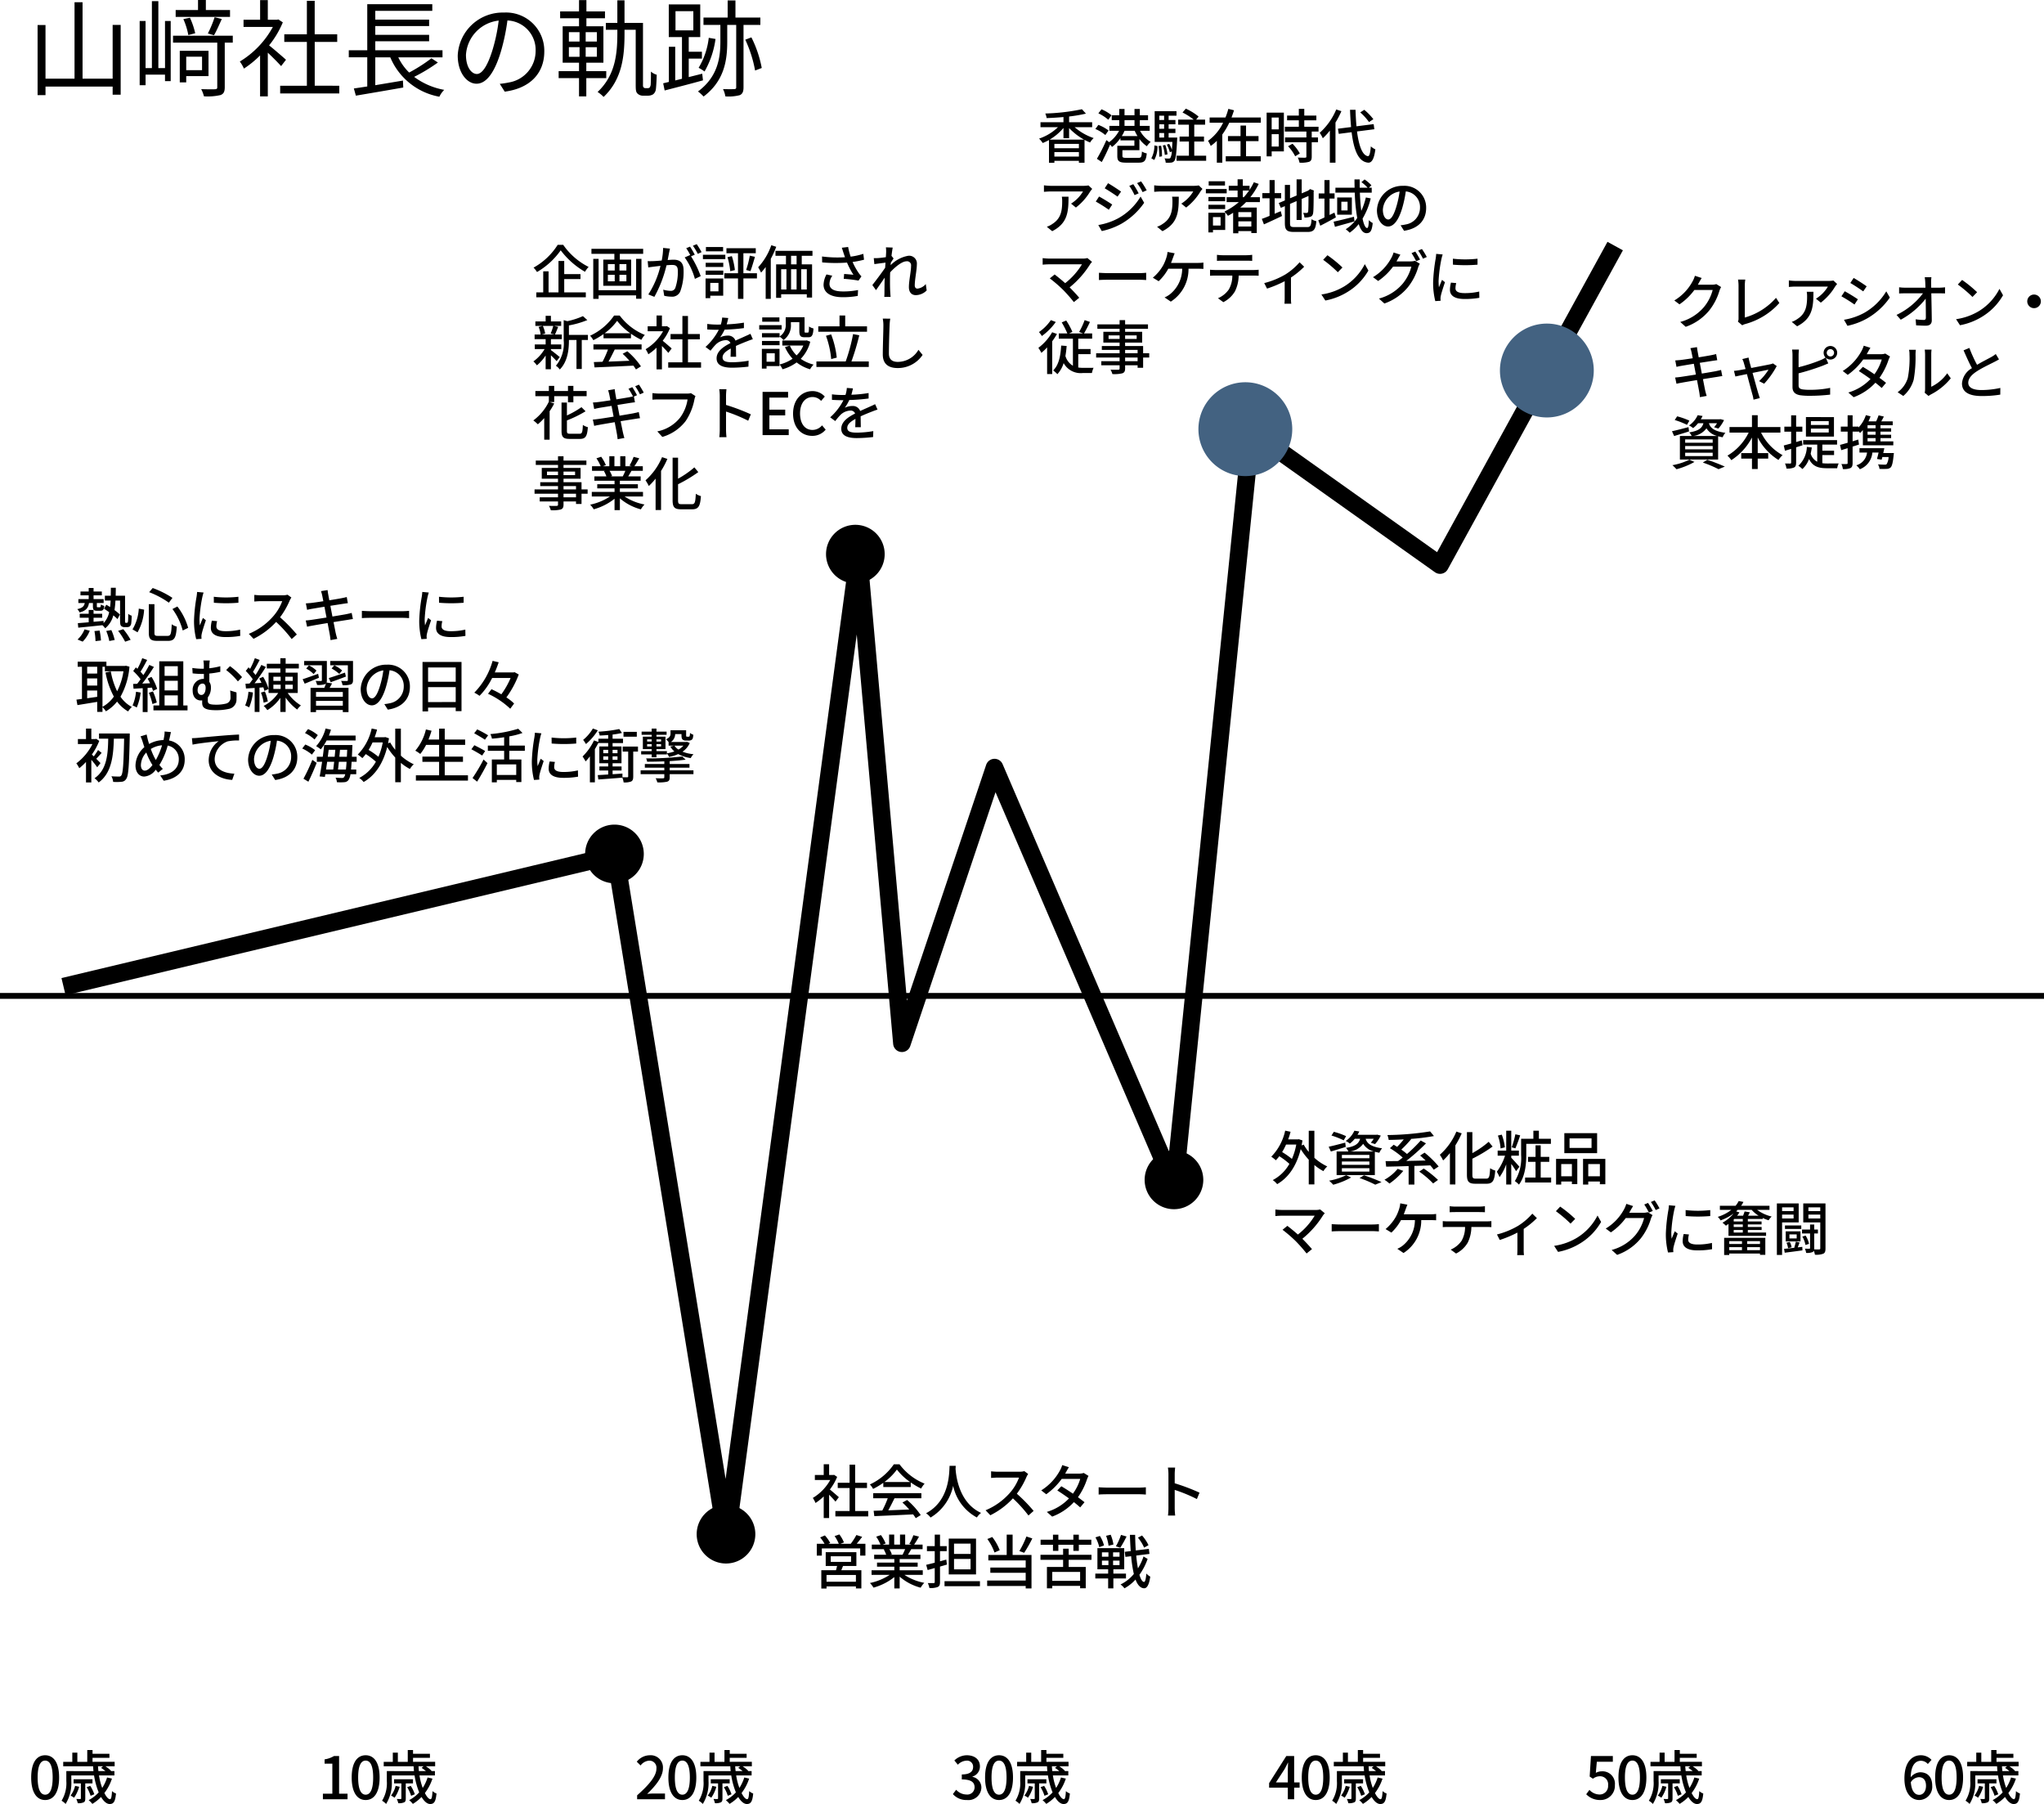 <svg xmlns="http://www.w3.org/2000/svg" width="348.528" height="307.543" viewBox="0 0 348.528 307.543">
  <g id="グループ_1802" data-name="グループ 1802" transform="translate(8606.483 -2290.783)">
    <path id="パス_1850" data-name="パス 1850" d="M14.742,10.182v9.162H9.612V6.312H8.244V19.344H3.294V10.2H1.944V22.152h1.35V20.694H14.742V22.08H16.11v-11.9ZM34.758,7.644H30.636V5.934H29.3v1.71H25.488v1.17h9.27Zm-2.736,4.3c.432-.72.9-1.818,1.332-2.772L32.13,8.868a18.732,18.732,0,0,1-1.152,2.772Zm-3.2-.342a13.148,13.148,0,0,0-.9-2.646L26.8,9.192a11.9,11.9,0,0,1,.846,2.718Zm-5.148,5.94H22.536V6.132h-1.1V17.544h-1.08V9.516H19.35V20.46h1.008v-1.8H23.67v1.1h.972V9.516H23.67ZM29.988,15.6v2.3h-2.7V15.6Zm1.1,3.312v-4.32h-4.9v5.382h1.1V18.912Zm4.14-6.894H25.038v1.188H32.58v7.6c0,.252-.09.324-.378.342s-1.278.018-2.358-.018a5.69,5.69,0,0,1,.468,1.224,9.715,9.715,0,0,0,2.826-.216c.54-.2.72-.594.72-1.332v-7.6h1.368Zm9.072,4.1c-.45-.4-2.034-1.782-2.88-2.448a16.174,16.174,0,0,0,2.34-3.924L43,9.246l-.234.054H41.2V5.952H39.888V9.3H37.062v1.224h5a15.614,15.614,0,0,1-5.634,5.9,6.055,6.055,0,0,1,.7,1.206,17,17,0,0,0,2.754-2.25v6.984H41.2V14.916c.81.756,1.8,1.764,2.268,2.286Zm4.9,4.428V13.08h3.834v-1.3H49.194V6.078H47.862v5.706H44.01v1.3h3.852v7.47H43.308v1.314h10.08V20.55ZM69.1,15.87a27.661,27.661,0,0,1-3.8,2.43,9.108,9.108,0,0,1-1.854-2.592h7.542V14.5H59.526v-1.53h9.18v-1.1h-9.18V10.38h9.18v-1.1h-9.18V7.788h9.72V6.654H58.158V14.5h-3.15v1.206h3.15v4.968c-.846.126-1.638.252-2.286.342l.342,1.224c2.142-.36,5.22-.882,8.082-1.386l-.054-1.188c-1.584.27-3.222.54-4.716.792V15.708h2.556a11.253,11.253,0,0,0,8.37,6.714,4.175,4.175,0,0,1,.828-1.17,12.15,12.15,0,0,1-5.13-2.214A29.193,29.193,0,0,0,70.2,16.59ZM88.344,14.7A6.522,6.522,0,0,0,81.45,8.076,7.672,7.672,0,0,0,73.584,15.4c0,2.97,1.6,4.806,3.2,4.806,1.674,0,3.1-1.89,4.194-5.6a35.408,35.408,0,0,0,1.08-5.184,5.013,5.013,0,0,1,4.806,5.22A5.436,5.436,0,0,1,82.3,19.992a13.6,13.6,0,0,1-1.548.234l.846,1.332C85.86,21,88.344,18.48,88.344,14.7Zm-13.356.576a6.279,6.279,0,0,1,5.58-5.832A29.409,29.409,0,0,1,79.56,14.3c-.918,3.042-1.872,4.248-2.718,4.248C76.032,18.552,74.988,17.544,74.988,15.276Zm17.55-1.3h1.818v1.638H92.538Zm0-2.556h1.818v1.6H92.538Zm4.77,1.6H95.4v-1.6h1.908Zm0,2.592H95.4V13.98h1.908Zm1.6,3.636V18.066h-3.4v-1.44h2.916v-6.21h-2.9V9.048h3.168V7.878H95.526V5.952h-1.26V7.878H91.044v1.17h3.222v1.368h-2.79v6.21h2.79v1.44H90.792v1.188h3.474v3.114h1.242V19.254Zm6.66,1.71a.363.363,0,0,1-.288-.126.413.413,0,0,1-.108-.324V9.84h-3.15V5.988H100.8V9.84H98.838v1.17H100.8v.576c0,3.456-.306,7.146-3.366,10.026a5.835,5.835,0,0,1,1.026.846c3.24-3.078,3.564-7.128,3.564-10.872V11.01h1.908v9.414c0,.918.054,1.224.324,1.476a1.3,1.3,0,0,0,.972.342h.81a1.6,1.6,0,0,0,.864-.234,1.289,1.289,0,0,0,.468-.864c.054-.4.126-1.548.144-2.466a2.665,2.665,0,0,1-.99-.54c.018,1.008-.018,1.872-.036,2.232a1.1,1.1,0,0,1-.18.486.519.519,0,0,1-.342.108Zm5.148-13.122h3.042v3.276h-3.042ZM115.272,18.5l-2.3.576v-3.15h2.25v-1.17h-2.25v-2.5h1.962V6.69h-5.364v5.562h2.25v7.11l-1.152.288V13.908h-1.08V19.9l-.972.234.252,1.224c1.782-.468,4.212-1.08,6.534-1.728Zm1.116-6.12a12.785,12.785,0,0,1-1.728,5.112,7.971,7.971,0,0,1,1.008.63,15.316,15.316,0,0,0,1.872-5.544Zm8.8-2.2V8.922h-4.248V6.006H119.61V8.922h-4.122v1.26h2.88v2.844c0,2.682-.4,5.976-3.816,8.5a7.614,7.614,0,0,1,.954.864c3.582-2.7,4.032-6.264,4.032-9.36V10.182h1.53V20.8c0,.252-.09.306-.324.324-.252.018-1.044.018-1.926,0a4.152,4.152,0,0,1,.4,1.242,7.555,7.555,0,0,0,2.484-.216c.45-.234.612-.612.612-1.332V10.182Zm-2.574,2.52a21.255,21.255,0,0,1,1.674,5.256l1.134-.432a19.641,19.641,0,0,0-1.764-5.22Z" transform="translate(-8602.018 2284.849)"/>
    <path id="パス_1843" data-name="パス 1843" d="M5,0A5,5,0,1,1,0,5,5,5,0,0,1,5,0Z" transform="translate(-8465.634 2380.252)"/>
    <path id="パス_1851" data-name="パス 1851" d="M5.53,4.22,4.37,3.84a4.433,4.433,0,0,1-.37.9A8.487,8.487,0,0,1,.86,8.05l.88.66A10.443,10.443,0,0,0,4.28,6.26H7.4A7.509,7.509,0,0,1,5.88,9.21a8.012,8.012,0,0,1-4.01,2.5l.93.83a9.011,9.011,0,0,0,4-2.77,9.9,9.9,0,0,0,1.76-3.4,3.422,3.422,0,0,1,.28-.61l-.82-.5a2.349,2.349,0,0,1-.75.1H4.87c.05-.08.1-.17.14-.25C5.12,4.91,5.33,4.52,5.53,4.22Zm6.17,7.43.74.63a2.074,2.074,0,0,1,.5-.21,12,12,0,0,0,5.83-3.59L18.2,7.6a11.1,11.1,0,0,1-5.32,3.36V5.49a6.531,6.531,0,0,1,.08-1H11.72a5.918,5.918,0,0,1,.09,1.01v5.59A1.1,1.1,0,0,1,11.7,11.65ZM28.62,5.24l-.63-.59a5.146,5.146,0,0,1-.83.07H21.57a8.961,8.961,0,0,1-1.18-.09V5.74c.43-.03.78-.06,1.18-.06h5.48a6.122,6.122,0,0,1-2.04,2.07l.83.67a9.9,9.9,0,0,0,2.45-2.76C28.37,5.54,28.53,5.35,28.62,5.24ZM24.58,6.57H23.44a4.443,4.443,0,0,1,.06.8c0,1.66-.23,2.92-1.66,3.84a3.8,3.8,0,0,1-.96.49l.92.75C24.43,11.1,24.58,9.18,24.58,6.57Zm6.86-2.36-.57.86c.62.35,1.69,1.06,2.2,1.43l.59-.86C33.19,5.3,32.06,4.56,31.44,4.21Zm-1.65,7.13.59,1.03a11.717,11.717,0,0,0,3.32-1.24,11.9,11.9,0,0,0,3.91-3.58L37,6.49a10.285,10.285,0,0,1-3.83,3.71A10.982,10.982,0,0,1,29.79,11.34Zm.13-4.86-.57.86a25.027,25.027,0,0,1,2.23,1.4l.58-.89C31.69,7.52,30.55,6.81,29.92,6.48ZM44.7,4.09H43.56a7.7,7.7,0,0,1,.09.91c.01.24.02.54.03.87H40.19a7.847,7.847,0,0,1-1-.07V6.86q.5-.03,1.02-.03h3.05a12.194,12.194,0,0,1-4.51,3.68l.72.82a13.853,13.853,0,0,0,4.25-3.58c.02,1.22.03,2.47.03,3.22,0,.27-.1.4-.37.4a10.172,10.172,0,0,1-1.37-.11l.08,1.03c.53.03,1.11.06,1.66.06.67,0,1.01-.32,1.01-.9-.01-1.29-.05-3.14-.08-4.62h1.46c.25,0,.61.01.88.02V5.8a8.047,8.047,0,0,1-.93.07H44.66c0-.34-.01-.63-.01-.87A5.555,5.555,0,0,1,44.7,4.09Zm5.23.46-.73.78a21.689,21.689,0,0,1,2.5,2.12l.79-.81A20.984,20.984,0,0,0,49.93,4.55ZM48.9,11.24l.67,1.03a11.026,11.026,0,0,0,3.83-1.49,10.225,10.225,0,0,0,3.51-3.62L56.3,6.07a9.521,9.521,0,0,1-3.47,3.77A10.391,10.391,0,0,1,48.9,11.24Zm13.3-4.2A1.16,1.16,0,1,0,63.36,8.2,1.161,1.161,0,0,0,62.2,7.04ZM3.8,16.9c.03.14.1.5.2,1-.91.14-1.74.26-2.11.3-.31.03-.59.05-.87.07l.21,1.1c.32-.08.56-.13.86-.18.35-.06,1.18-.2,2.1-.35.11.58.23,1.22.35,1.84-1.08.17-2.1.33-2.59.4-.28.04-.7.09-.95.1l.23,1.07c.22-.06.52-.12.93-.19.47-.09,1.48-.26,2.57-.44.17.93.32,1.68.36,1.93.06.3.09.62.14.98l1.15-.21c-.1-.3-.19-.65-.26-.94-.06-.27-.2-1.02-.38-1.92.93-.15,1.81-.29,2.33-.37.38-.06.74-.13.97-.15l-.21-1.05c-.23.07-.56.14-.94.22-.48.09-1.37.24-2.34.4-.12-.62-.24-1.26-.35-1.83.9-.14,1.74-.27,2.18-.34.28-.04.62-.09.8-.11l-.19-1.05c-.2.06-.51.13-.82.19-.39.08-1.24.22-2.15.37-.1-.52-.17-.9-.19-1.02-.05-.22-.08-.53-.11-.72l-1.12.18A5.7,5.7,0,0,1,3.8,16.9Zm9.72.88-1.07.26a2.745,2.745,0,0,1,.26.64c.06.21.17.59.3,1.06-.55.1-.97.18-1.11.2-.32.05-.58.09-.87.11l.24.96c.28-.06,1.07-.23,1.97-.41.37,1.4.82,3.08.96,3.57a4.814,4.814,0,0,1,.16.79l1.08-.27c-.07-.19-.18-.56-.24-.74-.15-.47-.61-2.14-1-3.55,1.26-.26,2.48-.5,2.72-.55a9.461,9.461,0,0,1-1.61,1.95l.87.44a14.486,14.486,0,0,0,2.14-3.01l-.64-.45a2.171,2.171,0,0,1-.43.14c-.36.08-1.93.38-3.28.64-.13-.47-.24-.86-.3-1.09C13.61,18.22,13.55,17.98,13.52,17.78Zm13.33-.81a.625.625,0,1,1,1.25,0,.625.625,0,0,1-1.25,0Zm-.53,0a1.167,1.167,0,0,0,.33.81,5.3,5.3,0,0,1-.95.48,27.46,27.46,0,0,1-3.65,1.17V17.34a9.074,9.074,0,0,1,.06-.92H20.94a5.968,5.968,0,0,1,.07.92v5.47c0,.84.46,1.24,1.27,1.39a10.9,10.9,0,0,0,1.64.1,29.286,29.286,0,0,0,3.51-.2V22.95a16.7,16.7,0,0,1-3.45.33,8.623,8.623,0,0,1-1.25-.07c-.47-.1-.68-.22-.68-.7V20.47a38.655,38.655,0,0,0,4.01-1.26c.32-.12.72-.3,1.05-.43l-.42-.97a1.165,1.165,0,0,0,.79.31,1.155,1.155,0,1,0-1.16-1.15Zm7.98-.85-1.14-.36a4.684,4.684,0,0,1-.38.9,9.17,9.17,0,0,1-3.2,3.41l.85.66a11.325,11.325,0,0,0,2.64-2.62h3.16a8.2,8.2,0,0,1-1.25,2.52c-.67-.46-1.37-.91-1.97-1.26l-.69.71c.58.37,1.3.86,1.99,1.36a8.5,8.5,0,0,1-3.78,2.3l.91.8a9.525,9.525,0,0,0,3.71-2.47c.41.33.79.64,1.07.9l.74-.88c-.31-.25-.7-.55-1.12-.85a11.45,11.45,0,0,0,1.53-3.02,5.032,5.032,0,0,1,.27-.62l-.81-.5a2.328,2.328,0,0,1-.75.11H33.67c.04-.07.07-.13.11-.2C33.89,16.81,34.1,16.42,34.3,16.12Zm9.25,7.66.66.55a3.109,3.109,0,0,1,.38-.25A10.522,10.522,0,0,0,48,21.32l-.61-.86a7.035,7.035,0,0,1-2.72,2.3V17.23a6.023,6.023,0,0,1,.05-.8H43.56a7.329,7.329,0,0,1,.06.8v5.92A2.884,2.884,0,0,1,43.55,23.78Zm-4.61-.09.96.64a5.618,5.618,0,0,0,1.78-2.8,21.908,21.908,0,0,0,.31-4.27,7.486,7.486,0,0,1,.05-.8H40.88a3.116,3.116,0,0,1,.08.81,17.339,17.339,0,0,1-.29,3.99A4.629,4.629,0,0,1,38.94,23.69Zm12.23-7.55-.99.41c.47,1.07.97,2.2,1.43,3.04a3.277,3.277,0,0,0-1.7,2.6c0,1.6,1.42,2.15,3.35,2.15a19.091,19.091,0,0,0,3.18-.24l.01-1.14a14.9,14.9,0,0,1-3.23.36c-1.49,0-2.24-.46-2.24-1.24,0-.73.56-1.36,1.44-1.94.95-.62,2.28-1.24,2.94-1.58.32-.16.6-.31.86-.47l-.55-.91a5.545,5.545,0,0,1-.8.53c-.52.29-1.51.78-2.39,1.31A23.365,23.365,0,0,1,51.17,16.14ZM4.11,31.15a3.269,3.269,0,0,0,2.23-1.31,2.961,2.961,0,0,0,1.83,1.31ZM7.4,32.3H2.71v-.56H7.4Zm0,1.13H2.71v-.57H7.4Zm0,1.15H2.71V34H7.4Zm-1.58-5.6c-.23.82-.8,1.3-2.41,1.56a2.415,2.415,0,0,1,.41.61H1.81v4.02H8.33V31.2c.23.06.49.12.77.17a2.607,2.607,0,0,1,.47-.76c-2.03-.27-2.59-.91-2.81-1.63H8.14a4.8,4.8,0,0,1-.5.68l.73.23a6.32,6.32,0,0,0,.97-1.45l-.62-.16-.14.03H5.37a5.328,5.328,0,0,0,.31-.57l-.84-.13a4.164,4.164,0,0,1-1.48,1.75,2.7,2.7,0,0,1,.7.45,4.786,4.786,0,0,0,.85-.83Zm-2.39-.44a12.331,12.331,0,0,0-2.09-.74l-.41.63a13.819,13.819,0,0,1,2.09.82Zm-.15,1.1c-1.03.27-2.09.55-2.82.7l.37.82c.74-.23,1.67-.5,2.54-.79Zm.16,5.55a10.933,10.933,0,0,1-2.91.94,6.534,6.534,0,0,1,.7.69,13.247,13.247,0,0,0,3.06-1.24Zm2.28.49A20.212,20.212,0,0,1,8.4,36.81l1.07-.44a31.589,31.589,0,0,0-2.99-1.16Zm13.23-5.11v-.94H15.08V27.61H14.1v2.02H10.27v.94h3.27A9.287,9.287,0,0,1,9.92,34.5a5.369,5.369,0,0,1,.66.77,10.159,10.159,0,0,0,3.52-3.86v2.66H12.27v.94H14.1v1.77h.98V35.01h1.79v-.94H15.08V31.4a9.706,9.706,0,0,0,3.54,3.84,4.22,4.22,0,0,1,.7-.82,8.885,8.885,0,0,1-3.67-3.85Zm8.24-1.3H24.15v-.65h3.04Zm0,1.29H24.15V29.9h3.04Zm.89-2.63H23.3v3.32h4.78Zm-5.36,4.81-.13-.84-.96.28V30.42h1.06v-.86H21.63V27.63h-.85v1.93H19.62v.86h1.16v2.01c-.47.13-.91.25-1.26.34l.21.9,1.05-.32v2.32c0,.14-.05.18-.17.18s-.48,0-.88-.01a2.969,2.969,0,0,1,.25.86,2.833,2.833,0,0,0,1.3-.18c.26-.14.35-.39.35-.85V33.08ZM26.1,34.4h2v-.74h-2V32.62h2.51v-.76H22.83v.76h2.4v2.92a2.264,2.264,0,0,1-1.12-1.38,10.359,10.359,0,0,0,.19-1.05l-.84-.1a4.6,4.6,0,0,1-1.45,3.22,4.317,4.317,0,0,1,.69.56,4.34,4.34,0,0,0,1.13-1.71c.65,1.32,1.69,1.57,3.08,1.57h1.72a2.907,2.907,0,0,1,.26-.82c-.38.01-1.67.01-1.95.01a5.747,5.747,0,0,1-.84-.05Zm9.08-4.56H33.81v-.52h1.37Zm0,1.1H33.81v-.53h1.37Zm0,1.13H33.81v-.56h1.37Zm-2.96-.31-.96.3V30.41h1v-.07a3.145,3.145,0,0,1,.27.3,5.725,5.725,0,0,0,.48-.5v2.6H38.2v-.67H36.01v-.56h1.82v-.57H36.01v-.53h1.82v-.57H36.01v-.52H38.1v-.66H36.15c.15-.26.3-.54.44-.82l-.9-.21a8.29,8.29,0,0,1-.42,1.03h-1.3a9.113,9.113,0,0,0,.35-.86l-.8-.2a5.48,5.48,0,0,1-1.26,2.11v-.16h-1V27.62h-.85v1.93H29.25v.86h1.16v1.9c-.49.14-.94.27-1.3.36l.21.9,1.09-.34v2.53c0,.14-.05.17-.18.17-.11.01-.48.01-.88,0a2.969,2.969,0,0,1,.25.86,2.983,2.983,0,0,0,1.3-.17c.27-.15.36-.4.36-.86v-2.8c.36-.11.73-.23,1.09-.35Zm4.27,2.3c.06-.28.12-.56.18-.83H32.43v.75h1.29a2.545,2.545,0,0,1-1.83,2.17,3.11,3.11,0,0,1,.6.67,3.332,3.332,0,0,0,2.14-2.84h1.06c-.09.39-.19.78-.27,1.09l.79.12c.04-.13.08-.29.12-.45h1.06a2.493,2.493,0,0,1-.33,1.22.479.479,0,0,1-.34.08c-.19,0-.67-.01-1.14-.05a1.683,1.683,0,0,1,.26.77,9.7,9.7,0,0,0,1.22,0,.988.988,0,0,0,.69-.25c.24-.25.38-.83.51-2.11.02-.12.04-.34.04-.34Z" transform="translate(-8321.85 2333.957)"/>
    <path id="パス_1852" data-name="パス 1852" d="M2.16,8.84A9.113,9.113,0,0,0,4.52,6.85V8.6h.96V6.87A10.589,10.589,0,0,0,8.03,8.84Zm.81,2.89v-.76H7.15v.76Zm4.18-1.42H2.97V9.57H7.15ZM9.41,6.72V5.88H5.48V4.9a25.765,25.765,0,0,0,2.87-.49l-.68-.75a35.01,35.01,0,0,1-6.25.73,3.042,3.042,0,0,1,.23.78c.92-.03,1.9-.09,2.87-.18v.89H.6v.84H3.58A8.551,8.551,0,0,1,.36,8.67a4.332,4.332,0,0,1,.62.75,8.655,8.655,0,0,0,1.07-.51v3.88h.92v-.33H7.15v.32h.96V8.88a6.8,6.8,0,0,0,.95.45,3.136,3.136,0,0,1,.61-.75A9.728,9.728,0,0,1,6.42,6.72Zm3.3-2.03A6.506,6.506,0,0,0,11,3.67l-.53.69a7.254,7.254,0,0,1,1.69,1.09ZM12.2,7.28a6.86,6.86,0,0,0-1.73-.95l-.51.7a6.771,6.771,0,0,1,1.7,1.03Zm2.26.96a6.424,6.424,0,0,0,.47-.9h1.74a7.029,7.029,0,0,0,.47.9Zm.47-2.72h1.7V6.5h-1.7Zm4.29,1.82V6.5H17.54V5.52h1.4V4.69h-1.4V3.62h-.91V4.69h-1.7V3.62h-.9V4.69H12.75v.83h1.28V6.5H12.35v.84H14a5.724,5.724,0,0,1-1.7,1.94l-.46-.36a30.177,30.177,0,0,1-1.62,3.19l.83.55c.48-.88,1-1.97,1.42-2.97a3.457,3.457,0,0,1,.33.4,6.492,6.492,0,0,0,1.43-1.51v.39h2.38v.92H13.7v1.74c0,.9.33,1.14,1.53,1.14h2.1c.99,0,1.27-.3,1.39-1.58a2.34,2.34,0,0,1-.82-.32c-.06.94-.13,1.08-.63,1.08H15.3c-.62,0-.73-.06-.73-.34v-.97h2.9V8.73a5.132,5.132,0,0,0,1.27,1.24,3.525,3.525,0,0,1,.65-.74,4.851,4.851,0,0,1-1.81-1.89ZM20,12.31a4.773,4.773,0,0,0,.55-2.37l-.53-.11a4.466,4.466,0,0,1-.52,2.2Zm.73-2.38a10.8,10.8,0,0,1,.12,1.83l.47-.07a10.7,10.7,0,0,0-.14-1.81Zm.13-2.21h.82v.77h-.82Zm.82-2.96V5.5h-.82V4.76Zm0,2.23h-.82V6.23h.82Zm.77,1.5V7.72h1.16V6.99H22.45V6.23h1.16V5.5H22.45V4.76h1.34V3.99H20.07V9.23h3.02c-.02.54-.05.98-.08,1.34a5.714,5.714,0,0,0-.47-1.01l-.4.14a5.361,5.361,0,0,1,.52,1.29l.33-.13a2.558,2.558,0,0,1-.24,1.1.325.325,0,0,1-.28.11,5.586,5.586,0,0,1-.72-.04,1.944,1.944,0,0,1,.2.74,5.274,5.274,0,0,0,.91-.01.758.758,0,0,0,.56-.29c.25-.31.36-1.21.48-3.63.01-.11.02-.35.02-.35Zm-.19,2.86a7.517,7.517,0,0,0-.38-1.6l-.43.09a7.557,7.557,0,0,1,.35,1.61Zm4.56.23V9.17h1.66V8.32H26.82V6.29h1.85V5.43H27.14l.42-.52a9.665,9.665,0,0,0-2.18-1.35l-.56.66a10.28,10.28,0,0,1,1.9,1.21H24.08v.86h1.83V8.32H24.32v.85h1.59v2.41H23.8v.87h5.05v-.87ZM35.65,9.1h2.13V8.24H35.65V6.44h-.94v1.8H32.57V9.1h2.14v2.58H32.19v.87h5.97v-.87H35.65ZM33.17,5.07c.16-.41.3-.82.43-1.23l-.97-.24a10.558,10.558,0,0,1-.49,1.47h-2.7v.89h2.3a8.166,8.166,0,0,1-2.57,3.09,5.556,5.556,0,0,1,.46.87,8.714,8.714,0,0,0,1.04-.87v3.72h.93V7.97a12.225,12.225,0,0,0,1.19-2.01h5.38V5.07Zm8.05.01V7.09h-1.2V5.08Zm-1.2,4.94V7.91h1.2v2.11ZM42.1,4.24H39.16v7.45h.86v-.84H42.1Zm.72,5.73a7.417,7.417,0,0,1,1.21,1.71l.79-.48a7.364,7.364,0,0,0-1.25-1.66Zm5.19-2.5V6.65H45.58V5.55h2.06V4.74H45.58V3.6h-.93V4.74h-2v.81h2v1.1H42.27v.82h3.67v1H42.3v.82h3.64v2.44c0,.14-.05.18-.21.19s-.7,0-1.26-.02a3.462,3.462,0,0,1,.3.87,4.917,4.917,0,0,0,1.64-.15c.33-.14.44-.39.44-.87V9.29h1.07V8.47H46.85v-1Zm9.35-2.11a9.581,9.581,0,0,0-1.55-1.6l-.69.44a9.572,9.572,0,0,1,1.5,1.65ZM51.03,3.7a10.984,10.984,0,0,1-2.82,3.98,5.413,5.413,0,0,1,.53.93,10.15,10.15,0,0,0,1.2-1.31v5.47h.96V5.93a14.9,14.9,0,0,0,1.01-1.94Zm6.5,3.37-.12-.87-2.93.37c-.08-.86-.13-1.81-.16-2.81h-.94q.06,1.575.18,2.94l-2.24.28.14.88,2.19-.28c.38,3.07,1.16,5.05,2.83,5.19.53.03.99-.46,1.22-2.27a2.853,2.853,0,0,1-.77-.51c-.09,1.13-.24,1.68-.49,1.67-.95-.11-1.55-1.76-1.87-4.21ZM9.42,17.24l-.63-.59a5.146,5.146,0,0,1-.83.07H2.37a8.961,8.961,0,0,1-1.18-.09v1.11c.43-.03.78-.06,1.18-.06H7.85a6.122,6.122,0,0,1-2.04,2.07l.83.67a9.9,9.9,0,0,0,2.45-2.76C9.17,17.54,9.33,17.35,9.42,17.24ZM5.38,18.57H4.24a4.443,4.443,0,0,1,.06.8c0,1.66-.23,2.92-1.66,3.84a3.8,3.8,0,0,1-.96.49l.92.75C5.23,23.1,5.38,21.18,5.38,18.57Zm11.04-2.13-.68.29a8.908,8.908,0,0,1,.9,1.57l.7-.3A14.567,14.567,0,0,0,16.42,16.44Zm1.34-.48-.69.29a9.718,9.718,0,0,1,.94,1.54l.7-.31A14.647,14.647,0,0,0,17.76,15.96Zm-5.64.31-.57.87c.61.35,1.68,1.05,2.19,1.42l.6-.86C13.86,17.36,12.74,16.62,12.12,16.27ZM10.46,23.4l.59,1.03a11.984,11.984,0,0,0,3.32-1.23,12.037,12.037,0,0,0,3.91-3.59l-.61-1.06a10.211,10.211,0,0,1-3.83,3.71A10.982,10.982,0,0,1,10.46,23.4Zm.13-4.86-.56.86a24.828,24.828,0,0,1,2.22,1.4l.58-.89C12.36,19.58,11.22,18.88,10.59,18.54Zm17.63-1.3-.63-.59a5.146,5.146,0,0,1-.83.07H21.17a8.961,8.961,0,0,1-1.18-.09v1.11c.43-.03.78-.06,1.18-.06h5.48a6.122,6.122,0,0,1-2.04,2.07l.83.67a9.9,9.9,0,0,0,2.45-2.76C27.97,17.54,28.13,17.35,28.22,17.24Zm-4.04,1.33H23.04a4.443,4.443,0,0,1,.06.8c0,1.66-.23,2.92-1.66,3.84a3.8,3.8,0,0,1-.96.49l.92.75C24.03,23.1,24.18,21.18,24.18,18.57Zm7.88-2.63H29.28v.73h2.78Zm.29,1.32H28.8V18h3.55Zm-.26,1.36H29.24v.72h2.85Zm-2.85,2.06h2.85v-.73H29.24Zm2.07,1.37v1.44h-1.3V22.05Zm.79-.75H29.23v3.36h.78v-.42H32.1Zm4.45.75H34.34V21.2h2.21Zm-2.21,1.61v-.89h2.21v.89Zm.76-6.14h1.07a12.527,12.527,0,0,1-.9,1.14H35.1Zm2.91,1.97v-.83H36.38a12.264,12.264,0,0,0,1.43-2.27l-.83-.28a10.2,10.2,0,0,1-.73,1.29v-.69H35.1v-1.1h-.89v1.1H32.7v.81h1.51v1.14H32.34v.83h2.08a10.544,10.544,0,0,1-2.46,1.61,6.743,6.743,0,0,1,.61.73c.3-.16.59-.33.88-.52v3.5h.89v-.37h2.21v.33h.93V20.42H34.66a12.512,12.512,0,0,0,1-.93Zm2.52-.65h1.11v-.88H40.53V15.74h-.87v2.22H38.43v.88h1.23v3c-.5.21-.96.39-1.32.51l.36.94c.89-.4,2.03-.92,3.08-1.43l-.21-.82c-.34.14-.7.29-1.04.44Zm3.37,4.91c-.64,0-.75-.11-.75-.67V19.8l1.12-.48v3.22h.87V18.95l1.16-.5c0,1.52-.02,2.45-.06,2.65s-.13.24-.26.24c-.1,0-.37,0-.58-.01a2.872,2.872,0,0,1,.21.79,3.081,3.081,0,0,0,.96-.11c.31-.08.48-.3.53-.72.06-.39.08-1.75.08-3.61l.04-.16-.65-.25-.16.13-.18.14L45.14,18V15.62h-.87v2.75l-1.12.47V16.56h-.88v2.65l-1.04.44.35.82.69-.29v2.89c0,1.2.35,1.51,1.58,1.51h2.29c1.09,0,1.37-.45,1.5-1.83a2.686,2.686,0,0,1-.82-.34c-.08,1.09-.18,1.34-.73,1.34Zm6.82-2.47c-.28.14-.55.27-.83.41v-2.8h.85v-.88h-.85V15.74h-.87v2.27h-.98v.88h.98v3.22c-.39.19-.75.35-1.05.48l.34.93c.8-.4,1.76-.92,2.66-1.42Zm3.33.71c-1.27.33-2.59.65-3.47.84l.23.88c.94-.27,2.18-.6,3.33-.93Zm-1.09-1.08H51.9V19.43h1.06ZM51.19,18.7v2.94h2.5V18.7Zm4.89,0a11.849,11.849,0,0,1-.78,2.29c-.11-.9-.2-1.96-.24-3.11h2.02v-.84h-.49l.44-.41a6.631,6.631,0,0,0-1.17-1l-.53.46a7.017,7.017,0,0,1,1.05.95H55.03c0-.46-.01-.93,0-1.41h-.89c0,.47.01.94.02,1.41H50.89v.84h3.3a29.677,29.677,0,0,0,.42,4.32,6.759,6.759,0,0,1-1.96,1.92,5.535,5.535,0,0,1,.67.59,7.39,7.39,0,0,0,1.54-1.47c.32.96.74,1.55,1.32,1.55.68,0,.93-.4,1.07-1.73a2.136,2.136,0,0,1-.66-.5c-.03.97-.12,1.35-.29,1.35-.3,0-.58-.6-.78-1.6a12.387,12.387,0,0,0,1.39-3.45Zm10.28,1.79a3.7,3.7,0,0,0-3.92-3.77,4.335,4.335,0,0,0-4.47,4.16c0,1.67.91,2.77,1.9,2.77s1.82-1.13,2.42-3.17a19.912,19.912,0,0,0,.6-2.81,2.659,2.659,0,0,1,2.42,2.79,2.876,2.876,0,0,1-2.42,2.84,6.18,6.18,0,0,1-.89.14l.59.94C65.02,24.03,66.36,22.59,66.36,20.49Zm-7.38.29a3.343,3.343,0,0,1,2.85-3.09,15.921,15.921,0,0,1-.55,2.58c-.46,1.54-.93,2.19-1.38,2.19C59.47,22.46,58.98,21.93,58.98,20.78ZM9.39,29.68l-.79-.65a2.567,2.567,0,0,1-.77.09H2.05a8.666,8.666,0,0,1-1.08-.08v1.12c.21-.02.68-.06,1.08-.06H7.67a11.791,11.791,0,0,1-2.86,3.21c-.67-.59-1.42-1.2-1.8-1.48l-.82.67a23.455,23.455,0,0,1,2.25,1.94,25.815,25.815,0,0,1,1.85,2.1l.92-.74c-.4-.48-1.05-1.18-1.64-1.77a15.986,15.986,0,0,0,3.53-4C9.17,29.93,9.28,29.81,9.39,29.68Zm1.18,1.86v1.24c.34-.03.94-.05,1.49-.05H17.5c.44,0,.9.04,1.12.05V31.54c-.25.02-.64.06-1.12.06H12.06C11.52,31.6,10.9,31.56,10.57,31.54Zm12.91-3.32-1.22-.23a4.1,4.1,0,0,1-.17.89,7.438,7.438,0,0,1-.57,1.39,7.757,7.757,0,0,1-1.76,2.11l.99.6a8.384,8.384,0,0,0,1.64-2.13h2.37a5.588,5.588,0,0,1-2.13,4.39,4.045,4.045,0,0,1-.87.5l1.06.72a6.56,6.56,0,0,0,3.02-5.61H27.4c.23,0,.64.01.98.03V29.8a6.856,6.856,0,0,1-.98.06H22.86c.13-.32.24-.63.33-.88C23.27,28.77,23.38,28.46,23.48,28.22Zm7.21.26v1.03c.28-.02.65-.03.98-.03H35.7c.31,0,.68.01,1,.03V28.48a8.551,8.551,0,0,1-1,.07H31.66A7.633,7.633,0,0,1,30.69,28.48Zm-1.18,2.54v1.03c.27-.02.61-.03.91-.03h2.89a4.66,4.66,0,0,1-.6,2.37,4.29,4.29,0,0,1-1.85,1.49l.92.67a4.807,4.807,0,0,0,1.99-1.86,6.22,6.22,0,0,0,.62-2.67h2.57c.26,0,.61.01.84.03V31.02c-.25.03-.63.05-.84.05H30.42A8.763,8.763,0,0,1,29.51,31.02Zm9.24,2.28.48.94a20.427,20.427,0,0,0,3.01-1.26v2.88c0,.32-.02.79-.04.96h1.16a6.375,6.375,0,0,1-.05-.96V32.35a13.979,13.979,0,0,0,2.25-1.84l-.78-.76a10.747,10.747,0,0,1-2.43,2.08A13.8,13.8,0,0,1,38.75,33.3Zm10.78-4.75-.73.78a21.689,21.689,0,0,1,2.5,2.12l.79-.81A20.985,20.985,0,0,0,49.53,28.55ZM48.5,35.24l.67,1.03A11.026,11.026,0,0,0,53,34.78a10.225,10.225,0,0,0,3.51-3.62l-.61-1.09a9.521,9.521,0,0,1-3.47,3.77A10.391,10.391,0,0,1,48.5,35.24Zm16.01-7.32-.64.27a11.936,11.936,0,0,1,.79,1.38l.66-.28A14.492,14.492,0,0,0,64.51,27.92Zm1.13-.43-.64.27a10.036,10.036,0,0,1,.82,1.38l.65-.29A11.821,11.821,0,0,0,65.64,27.49Zm-3.67.97-1.16-.38a4.685,4.685,0,0,1-.37.9,8.553,8.553,0,0,1-3.14,3.31l.88.65a10.36,10.36,0,0,0,2.53-2.44h3.13a7.509,7.509,0,0,1-1.52,2.95,8,8,0,0,1-4.01,2.49l.93.84a9.091,9.091,0,0,0,4-2.77A9.9,9.9,0,0,0,65,30.61a3.423,3.423,0,0,1,.28-.61l-.82-.5a2.67,2.67,0,0,1-.75.1H61.3c.06-.09.1-.17.15-.26C61.56,29.14,61.77,28.76,61.97,28.46Zm8.95.68.01,1.02a25.487,25.487,0,0,0,4.19,0V29.14A18.428,18.428,0,0,1,70.92,29.14Zm.57,4.16-.9-.08a5.065,5.065,0,0,0-.17,1.23c0,.97.78,1.56,2.48,1.56a13.72,13.72,0,0,0,2.53-.2l-.02-1.07a10.739,10.739,0,0,1-2.49.27c-1.21,0-1.56-.37-1.56-.82A3.474,3.474,0,0,1,71.49,33.3Zm-2.31-4.88-1.11-.1a7.268,7.268,0,0,1-.09.83,28.858,28.858,0,0,0-.43,3.99,12.708,12.708,0,0,0,.37,3.23l.91-.06c-.01-.12-.02-.27-.02-.37a1.955,1.955,0,0,1,.05-.46c.1-.5.45-1.57.71-2.33l-.5-.4c-.16.37-.36.86-.53,1.27a9.867,9.867,0,0,1-.06-1.07,23.982,23.982,0,0,1,.49-3.77A7.172,7.172,0,0,1,69.18,28.42ZM2.37,39.61A7.863,7.863,0,0,1,.34,41.65a5.3,5.3,0,0,1,.5.67,10.341,10.341,0,0,0,2.37-2.39Zm.22,2.07A8.752,8.752,0,0,1,.24,44.34a7.076,7.076,0,0,1,.51.85,8.436,8.436,0,0,0,.98-.93v4.55H2.6V43.22a11.532,11.532,0,0,0,.81-1.25Zm4.45,3.73h2.1v-.87H7.04V42.77H9.41v-.89H8.02a19.612,19.612,0,0,0,1.01-1.96l-.9-.31a12.42,12.42,0,0,1-.94,2.02l.67.25H5.48l.56-.27a12.493,12.493,0,0,0-1.05-1.93L4.22,40a15.222,15.222,0,0,1,.96,1.88H3.72v.89H6.13v4.62a2.849,2.849,0,0,1-1.28-1.67,16.114,16.114,0,0,0,.21-1.7l-.93-.07c-.11,1.82-.42,3.33-1.37,4.24a4.976,4.976,0,0,1,.72.64,4.993,4.993,0,0,0,1.07-1.89,3.3,3.3,0,0,0,3.27,1.69H9.37a3.843,3.843,0,0,1,.28-.89c-.32.01-1.51.01-1.76.01a5.765,5.765,0,0,1-.85-.06Zm10.12,1.2H15.03v-.62h2.13Zm-2.13-1.92h2.13v.57H15.03Zm-2.82-1.87v-.6h1.88v.6Zm4.79-.6v.6H15.03v-.6Zm2.14,3.04H18.1V44.03H15.03v-.59h2.91V41.6H15.03v-.51h3.9v-.75h-3.9v-.73h-.94v.73H10.3v.75h3.79v.51H11.32v1.84h2.77v.59H11.06v.66h3.03v.57h-4v.73h4v.62H10.97v.7h3.12v.53c0,.17-.06.22-.24.23-.16.01-.76.01-1.31-.01a2.873,2.873,0,0,1,.32.75,5.889,5.889,0,0,0,1.7-.13c.34-.13.47-.34.47-.85v-.52h2.13v.43h.94V45.99h1.04Z" transform="translate(-8429.667 2305.744)"/>
    <path id="パス_1853" data-name="パス 1853" d="M3.11,6.21v.55c0,.6.13.77.72.77h.55c.42,0,.61-.18.67-.83a1.7,1.7,0,0,1-.58-.25c-.03.43-.06.48-.19.48H3.93c-.13,0-.15-.02-.15-.18V6.21H4.94V5.54H3.22V4.9H4.63V4.25H3.22V3.64H2.39v.61H.99V4.9h1.4v.64H.63v.67H1.72c-.11.55-.41.85-1.28,1.04a1.535,1.535,0,0,1,.39.56c1.11-.28,1.48-.77,1.61-1.6ZM1.36,12.79a5.352,5.352,0,0,0,1.21-1.86l-.89-.23A4.8,4.8,0,0,1,.49,12.43Zm2.01-1.8a10.162,10.162,0,0,1,.18,1.71l.93-.11a10.429,10.429,0,0,0-.23-1.69Zm2.01-.02a8.782,8.782,0,0,1,.52,1.71l.92-.17a8.2,8.2,0,0,0-.57-1.69Zm2.03-.02A12.075,12.075,0,0,1,8.6,12.8l.94-.32a11.369,11.369,0,0,0-1.25-1.81ZM8.72,9.58a.105.105,0,0,1-.1-.04,1.293,1.293,0,0,1-.03-.43V4.96H6.99c.01-.43.02-.88.02-1.35H6.17c0,.47-.01.92-.02,1.35h-1v.83h.98c-.02.39-.05.76-.1,1.11-.22-.15-.43-.28-.64-.4l-.38.68c.27.17.57.38.87.59a3.841,3.841,0,0,1-.95,1.86l-.01-.38c-.57.06-1.14.11-1.7.16V8.72H4.69V8.04H3.22V7.39H2.39v.65H.86v.68H2.39v.77c-.7.06-1.34.11-1.85.15l.07.77c1.11-.11,2.63-.26,4.12-.42a2.522,2.522,0,0,1,.47.53A4.208,4.208,0,0,0,6.59,8.31a8.133,8.133,0,0,1,.71.64l.41-.78a8.269,8.269,0,0,0-.92-.76,15.323,15.323,0,0,0,.16-1.62h.79V9.1c0,.69.05.87.19,1.02a.821.821,0,0,0,.56.2H8.9a.9.9,0,0,0,.48-.12.818.818,0,0,0,.26-.48,12.443,12.443,0,0,0,.08-1.35,1.7,1.7,0,0,1-.59-.32c0,.55-.01.97-.03,1.17a.81.81,0,0,1-.07.31.2.2,0,0,1-.15.05Zm7.95-2.35a10.692,10.692,0,0,1,1.75,3.66l.93-.45A10.593,10.593,0,0,0,17.51,6.8Zm-5.74-.07A7.651,7.651,0,0,1,9.86,10.7l.86.5a8.818,8.818,0,0,0,1.12-3.86Zm1.77-2.8a15.055,15.055,0,0,1,3.36,1.79l.61-.82A16.038,16.038,0,0,0,13.3,3.65ZM12.64,6.4v4.86c0,1.09.32,1.4,1.47,1.4H15.9c1.13,0,1.39-.55,1.51-2.43a2.491,2.491,0,0,1-.86-.4c-.08,1.64-.17,1.98-.72,1.98H14.21c-.51,0-.61-.08-.61-.55V6.4ZM23.72,5.14l.01,1.02a25.486,25.486,0,0,0,4.19,0V5.14A18.428,18.428,0,0,1,23.72,5.14Zm.57,4.16-.9-.08a5.065,5.065,0,0,0-.17,1.23c0,.97.78,1.56,2.48,1.56a13.72,13.72,0,0,0,2.53-.2l-.02-1.07a10.738,10.738,0,0,1-2.49.27c-1.21,0-1.56-.37-1.56-.82A3.474,3.474,0,0,1,24.29,9.3ZM21.98,4.42l-1.11-.1a7.269,7.269,0,0,1-.09.83,28.858,28.858,0,0,0-.43,3.99,12.707,12.707,0,0,0,.37,3.23l.91-.06c-.01-.12-.02-.27-.02-.37a1.955,1.955,0,0,1,.05-.46c.1-.5.45-1.57.71-2.33l-.5-.4c-.16.37-.36.86-.53,1.27a9.868,9.868,0,0,1-.06-1.07,23.982,23.982,0,0,1,.49-3.77A7.171,7.171,0,0,1,21.98,4.42Zm14.97.85-.65-.48a3.033,3.033,0,0,1-.87.1H31.72a10.7,10.7,0,0,1-1.09-.07V5.95c.16-.01.7-.06,1.09-.06h3.67A8.227,8.227,0,0,1,33.8,8.53a11.236,11.236,0,0,1-4.11,2.93l.81.85a13.127,13.127,0,0,0,3.85-2.88A22.442,22.442,0,0,1,37,12.35l.88-.78a26.58,26.58,0,0,0-2.86-2.93,13.687,13.687,0,0,0,1.64-2.85A3.452,3.452,0,0,1,36.95,5.27ZM42.2,4.9c.03.14.1.5.2,1-.91.14-1.74.26-2.11.3-.31.03-.59.05-.87.07l.21,1.1c.32-.08.56-.13.86-.18.35-.06,1.18-.2,2.1-.35.11.58.23,1.22.35,1.84-1.08.17-2.1.33-2.59.4-.28.04-.7.09-.95.1l.23,1.07c.22-.06.52-.12.93-.19.47-.09,1.48-.26,2.57-.44.17.93.32,1.68.36,1.93.06.3.09.62.14.98l1.15-.21c-.1-.3-.19-.65-.26-.94-.06-.27-.2-1.02-.38-1.92.93-.15,1.81-.29,2.33-.37.38-.06.74-.13.97-.15l-.21-1.05c-.23.07-.56.14-.94.22-.48.09-1.37.24-2.34.4-.12-.62-.24-1.26-.35-1.83.9-.14,1.74-.27,2.18-.34.28-.04.62-.09.8-.11l-.19-1.05c-.2.06-.51.13-.82.19-.39.08-1.24.22-2.15.37-.1-.52-.17-.9-.19-1.02-.05-.22-.08-.53-.11-.72L42,4.18A5.7,5.7,0,0,1,42.2,4.9Zm6.77,2.64V8.78c.34-.03.94-.05,1.49-.05H55.9c.44,0,.9.04,1.12.05V7.54c-.25.02-.64.06-1.12.06H50.46C49.92,7.6,49.3,7.56,48.97,7.54Zm13.15-2.4.01,1.02a25.486,25.486,0,0,0,4.19,0V5.14A18.428,18.428,0,0,1,62.12,5.14Zm.57,4.16-.9-.08a5.065,5.065,0,0,0-.17,1.23c0,.97.78,1.56,2.48,1.56a13.72,13.72,0,0,0,2.53-.2l-.02-1.07a10.738,10.738,0,0,1-2.49.27c-1.21,0-1.56-.37-1.56-.82A3.474,3.474,0,0,1,62.69,9.3ZM60.38,4.42l-1.11-.1a7.269,7.269,0,0,1-.09.83,28.858,28.858,0,0,0-.43,3.99,12.707,12.707,0,0,0,.37,3.23l.91-.06c-.01-.12-.02-.27-.02-.37a1.955,1.955,0,0,1,.05-.46c.1-.5.45-1.57.71-2.33l-.5-.4c-.16.37-.36.86-.53,1.27a9.867,9.867,0,0,1-.06-1.07,23.982,23.982,0,0,1,.49-3.77A7.172,7.172,0,0,1,60.38,4.42ZM4.74,17.07h.41v.77H8.32a11.114,11.114,0,0,1-1.08,3.41,12.642,12.642,0,0,1-1.08-3.38l-.9.18a14.085,14.085,0,0,0,1.42,4.11A5.7,5.7,0,0,1,4.74,23.9ZM2.13,22.44V21.12H3.84V22.2Zm1.71-5.37v1.16H2.13V17.07ZM2.13,19.06H3.84v1.22H2.13ZM8.74,16.9l-.16.03H5.41v-.72H.51v.86h.73v5.49c-.35.04-.66.09-.94.12l.17.93c.93-.15,2.16-.35,3.37-.55v1.71h.9v-.82a3.594,3.594,0,0,1,.58.72,6.849,6.849,0,0,0,1.91-1.66,6.287,6.287,0,0,0,1.88,1.68,3.54,3.54,0,0,1,.64-.76,5.506,5.506,0,0,1-1.94-1.75,12.5,12.5,0,0,0,1.53-5.12Zm1.72,4.43a7.557,7.557,0,0,1-.59,2.34,3.908,3.908,0,0,1,.71.35,9.259,9.259,0,0,0,.67-2.55Zm2.71-.7a5.038,5.038,0,0,1,.18.56l.71-.34a8.45,8.45,0,0,0-.96-2.05l-.67.29a8.6,8.6,0,0,1,.42.8l-1.33.05a31.389,31.389,0,0,0,1.99-2.84l-.79-.34a18.636,18.636,0,0,1-1.01,1.74,5.826,5.826,0,0,0-.49-.58c.36-.54.78-1.33,1.14-2.01l-.84-.3a11.531,11.531,0,0,1-.82,1.81l-.27-.24-.45.62a10.761,10.761,0,0,1,1.26,1.4c-.2.28-.39.54-.58.78l-.7.02.08.82c.46-.03.99-.06,1.56-.09V24.8h.83V20.68Zm-.52.88a10.8,10.8,0,0,1,.61,1.92l.74-.26a10.905,10.905,0,0,0-.65-1.89Zm2.68.44h2.25v1.72H15.33Zm2.25-4.97v1.64H15.33V16.98Zm0,4.13H15.33V19.46h2.25Zm.94,2.56V16.14h-4.1v7.53h-.99v.84h5.81v-.84ZM23.04,16h-1.1a4.922,4.922,0,0,1,.08,1.08v.32c-.12.01-.24.01-.36.01a11.846,11.846,0,0,1-1.6-.13l.05.92a14.822,14.822,0,0,0,1.61.1c.1,0,.2,0,.31-.01v.86a.915.915,0,0,0-.17-.01,1.851,1.851,0,0,0-1.74,2.01c0,1.21.74,1.67,1.37,1.67a1.948,1.948,0,0,0,.25-.02v.37c0,.72.2,1.31,2.35,1.31a9.922,9.922,0,0,0,2.12-.21,1.612,1.612,0,0,0,1.38-1.7c.02-.42.01-.67,0-1.12l-1.08-.33a9.458,9.458,0,0,1,.06,1.17,1,1,0,0,1-.79,1.07,6.838,6.838,0,0,1-1.62.18c-1.33,0-1.46-.22-1.46-.72,0-.16,0-.35.01-.54a2.635,2.635,0,0,0,.52-1.69,1.561,1.561,0,0,0-.27-.94V18.23a15.411,15.411,0,0,0,1.87-.29v-.96a12.525,12.525,0,0,1-1.87.35v-.25A6.923,6.923,0,0,1,23.04,16Zm3.44.97-.65.66a12.5,12.5,0,0,1,2,1.94l.71-.73A12.217,12.217,0,0,0,26.48,16.97Zm-4.89,4.91c-.33,0-.63-.29-.63-.8,0-.67.38-1.14.84-1.14.32,0,.53.26.53.7C22.33,21.27,22.13,21.88,21.59,21.88Zm8.04-.55a7.656,7.656,0,0,1-.56,2.34,4.757,4.757,0,0,1,.68.33,9.119,9.119,0,0,0,.65-2.54Zm1.84-2.26a7.508,7.508,0,0,1,.38.75l-1.18.07c.65-.83,1.37-1.89,1.93-2.78l-.77-.35a18.01,18.01,0,0,1-.99,1.72,6.179,6.179,0,0,0-.44-.54c.36-.55.79-1.35,1.14-2.03l-.82-.3a11.969,11.969,0,0,1-.81,1.82c-.09-.09-.18-.18-.27-.26l-.47.62a9.576,9.576,0,0,1,1.19,1.41c-.18.26-.37.51-.54.73l-.7.04.09.81c.44-.02.94-.06,1.48-.09v4.09h.82V20.63l.66-.05a5.546,5.546,0,0,1,.18.61l.71-.33a8.16,8.16,0,0,0-.93-2.07Zm2.41,1.06h1.24v.73H33.88Zm0-1.36h1.24v.71H33.88Zm3.3.71H35.91v-.71h1.27Zm0,1.38H35.91v-.73h1.27Zm.85.68V18.08H35.97v-.72h2.25v-.8H35.97v-.95h-.9v.95H32.76v.8h2.31v.72H33.06v3.46h1.65a6.666,6.666,0,0,1-2.49,2.21,3.922,3.922,0,0,1,.63.72,7.345,7.345,0,0,0,2.22-2.1v2.41h.9V22.33a8.545,8.545,0,0,0,1.97,2.04,3.271,3.271,0,0,1,.64-.7,7.6,7.6,0,0,1-2.26-2.13Zm-5.1,1.44a7.454,7.454,0,0,0-.5-1.7l-.67.2a7.368,7.368,0,0,1,.46,1.72Zm10.72-3.27c.75-.27,1.7-.62,2.59-.96l-.15-.68c-1.01.36-2.05.71-2.76.93ZM45.6,17.7a5.373,5.373,0,0,0-1.33-.87l-.46.54a6.506,6.506,0,0,1,1.31.93Zm-4.09.58c-.98.35-1.96.7-2.64.92l.35.76c.71-.28,1.58-.66,2.43-1.01Zm-.28-.55a5.035,5.035,0,0,0-1.29-.89l-.46.54a5.583,5.583,0,0,1,1.27.94Zm4.49,4.45H41.15v-.8h4.57Zm-4.57,1.53v-.82h4.57v.82Zm1.8-3.95a1.4,1.4,0,0,0,.05-.4V16.09H39.13v.73h3.02v2.54c0,.1-.03.14-.16.14s-.5,0-.9-.01a2.9,2.9,0,0,1,.24.68,3.814,3.814,0,0,0,1.31-.11.567.567,0,0,0,.21-.15,6.527,6.527,0,0,1-.29.76H40.22v4.14h.93v-.37h4.57v.37h.97V20.67H43.47c.14-.24.28-.5.42-.76Zm4.51-3.67H43.58v.73h3v2.53c0,.11-.03.14-.16.15s-.57,0-.99-.02a2.87,2.87,0,0,1,.25.73,4.19,4.19,0,0,0,1.39-.12c.3-.13.39-.33.39-.74Zm9.7,4.4a3.7,3.7,0,0,0-3.92-3.77,4.335,4.335,0,0,0-4.47,4.16c0,1.67.91,2.77,1.9,2.77s1.82-1.13,2.42-3.17a19.912,19.912,0,0,0,.6-2.81,2.659,2.659,0,0,1,2.42,2.79,2.876,2.876,0,0,1-2.42,2.84,6.18,6.18,0,0,1-.89.14l.59.94C55.82,24.03,57.16,22.59,57.16,20.49Zm-7.38.29a3.343,3.343,0,0,1,2.85-3.09,15.921,15.921,0,0,1-.55,2.58c-.46,1.54-.93,2.19-1.38,2.19C50.27,22.46,49.78,21.93,49.78,20.78Zm10.48,2.31V20.55h4.71v2.54Zm4.71-5.9v2.44H60.26V17.19Zm-5.66-.94v8.43h.95v-.65h4.71v.61h.99V16.25ZM75.01,18l-.18.04h-3.2c.26-.58.48-1.17.67-1.73l-1.04-.24a12.465,12.465,0,0,1-3.12,5.42,6.017,6.017,0,0,1,.89.54,11.608,11.608,0,0,0,2.15-3.04h3.15a13.778,13.778,0,0,1-1.58,2.78,18.043,18.043,0,0,0-1.68-.87l-.59.78a13.981,13.981,0,0,1,3.79,2.55l.66-.89a8.209,8.209,0,0,0-1.32-1.04,16.162,16.162,0,0,0,2.11-3.91ZM4.4,33.5c-.11-.13-.41-.43-.72-.74.27-.27.59-.65.92-1l-.61-.49a12.1,12.1,0,0,1-.73,1.08c-.12-.12-.24-.23-.33-.31a10.733,10.733,0,0,0,1.26-2.33l-.52-.35-.17.04H2.84V27.61H1.93V29.4H.55v.85H3.03A9.318,9.318,0,0,1,.28,33.54a3.976,3.976,0,0,1,.5.83A9.364,9.364,0,0,0,1.93,33.3v3.49h.91V32.94a14.151,14.151,0,0,1,1,1.27Zm4.99-5.05H4.15v.88H5.72c-.05,2.58-.2,5.3-2.34,6.75a3.031,3.031,0,0,1,.71.72c2.25-1.65,2.51-4.63,2.59-7.47H8.43c-.09,4.31-.2,5.95-.49,6.29a.4.4,0,0,1-.39.17c-.22,0-.73,0-1.29-.05a2.32,2.32,0,0,1,.3.96,8.161,8.161,0,0,0,1.43-.02.973.973,0,0,0,.81-.51c.37-.5.48-2.2.59-7.22Zm7.03-.24-1.09-.1a4.122,4.122,0,0,1-.07.85c-.03.2-.07.4-.12.61a5.281,5.281,0,0,0-2.45.67c-.08-.25-.15-.49-.21-.71-.07-.29-.15-.62-.21-.91l-1.04.32a6.269,6.269,0,0,1,.37.97c.09.28.18.58.28.87a4.268,4.268,0,0,0-1.51,3.12c0,1.23.69,1.89,1.48,1.89a2.624,2.624,0,0,0,1.97-1.17c.13.17.27.33.42.5l.79-.64a5.364,5.364,0,0,1-.58-.66,12.637,12.637,0,0,0,1.41-3.31,2.32,2.32,0,0,1,1.89,2.38c0,1.41-1.03,2.52-3.17,2.71l.6.9c2.11-.31,3.58-1.52,3.58-3.57a3.209,3.209,0,0,0-2.67-3.29c.05-.18.09-.36.13-.54C16.27,28.88,16.35,28.47,16.42,28.21Zm-5.13,5.62a3.291,3.291,0,0,1,.92-2.14,11.283,11.283,0,0,0,.94,1.96,1.739,1.739,0,0,1,.11.18c-.41.54-.87.95-1.31.95C11.54,34.78,11.29,34.41,11.29,33.83Zm2.46-1.01a11.313,11.313,0,0,1-.77-1.73,4.323,4.323,0,0,1,1.92-.63,12.3,12.3,0,0,1-1.06,2.51Zm6.24-3.57.11,1.1c1.11-.24,3.44-.48,4.45-.59a4.027,4.027,0,0,0-1.7,3.25c0,2.21,2.05,3.26,4.01,3.35l.37-1.06c-1.66-.07-3.36-.68-3.36-2.5a3.315,3.315,0,0,1,2.22-3.01,8.92,8.92,0,0,1,1.94-.15V28.63c-.69.03-1.69.09-2.76.18-1.84.15-3.62.32-4.35.39C20.73,29.22,20.38,29.24,19.99,29.25Zm17.97,3.24a3.7,3.7,0,0,0-3.92-3.77,4.335,4.335,0,0,0-4.47,4.16c0,1.67.91,2.77,1.9,2.77s1.82-1.13,2.42-3.17a19.912,19.912,0,0,0,.6-2.81,2.659,2.659,0,0,1,2.42,2.79,2.876,2.876,0,0,1-2.42,2.84,6.18,6.18,0,0,1-.89.14l.59.94C36.62,36.03,37.96,34.59,37.96,32.49Zm-7.38.29a3.343,3.343,0,0,1,2.85-3.09,15.921,15.921,0,0,1-.55,2.58c-.46,1.54-.93,2.19-1.38,2.19C31.07,34.46,30.58,33.93,30.58,32.78ZM47.9,29.64V28.8H43.35c.13-.33.25-.66.35-1l-.92-.2a7.133,7.133,0,0,1-1.61,3.01,5.5,5.5,0,0,1,.79.54,8.074,8.074,0,0,0,1-1.51Zm-6.44-.91a6.519,6.519,0,0,0-1.67-1.03l-.52.67a7.111,7.111,0,0,1,1.63,1.1ZM41,31.3a6.689,6.689,0,0,0-1.68-.97l-.52.68a6.891,6.891,0,0,1,1.65,1.04Zm-1.15,5.37c.47-.95,1-2.15,1.41-3.21l-.74-.52a29.206,29.206,0,0,1-1.51,3.22Zm5.05-2.08c.05-.39.1-.84.15-1.32h1.31c-.03.53-.07.97-.11,1.32Zm-.65-1.32c-.06.47-.11.93-.16,1.32H42.86c.06-.42.13-.86.19-1.32Zm.19-2.04c-.03.38-.07.78-.11,1.19H43.16c.05-.4.1-.8.15-1.19Zm.69,1.19c.04-.4.08-.81.11-1.19h1.23c-.02.43-.04.83-.06,1.19Zm2.95.85v-.85h-.81c.02-.47.05-1,.07-1.59.01-.11.02-.41.02-.41H42.54c-.06.61-.14,1.3-.24,2H41.29v.85h.9c-.14.94-.29,1.83-.42,2.5l.89.08.08-.46h3.39a1.252,1.252,0,0,1-.19.49.394.394,0,0,1-.36.15c-.2,0-.62-.01-1.1-.05a1.848,1.848,0,0,1,.23.77,7.477,7.477,0,0,0,1.26,0,.916.916,0,0,0,.73-.39,2.2,2.2,0,0,0,.32-.97h.99v-.8h-.89c.04-.37.07-.8.1-1.32Zm4.45-3.3a11.017,11.017,0,0,1-.74,2.45,13.98,13.98,0,0,0-1.67-1.17,10.254,10.254,0,0,0,.67-1.28Zm3.09-2.35h-.96v3.61a7.982,7.982,0,0,1-.86-1.25l-.36.14c.05-.27.1-.56.15-.85l-.62-.21-.17.03H51.15a13.139,13.139,0,0,0,.41-1.3l-.92-.19a9.079,9.079,0,0,1-2.37,4.44,7.025,7.025,0,0,1,.78.61,8.181,8.181,0,0,0,.59-.69,12.635,12.635,0,0,1,1.72,1.3,6.989,6.989,0,0,1-2.84,2.77,3.278,3.278,0,0,1,.75.69c1.83-1.04,3.28-2.98,4.02-5.97a11.257,11.257,0,0,0,1.37,1.8v4.21h.96v-3.3a8.34,8.34,0,0,0,1.54,1.04,3.437,3.437,0,0,1,.66-.8,8.723,8.723,0,0,1-2.2-1.47Zm7.48,7.96v-2.3h3.11v-.89H63.1v-2h3.48v-.91H63.1V27.62h-.96v1.86H60.33c.19-.48.37-.99.52-1.5l-.96-.22a8.633,8.633,0,0,1-1.81,3.62,5.956,5.956,0,0,1,.85.56,8.634,8.634,0,0,0,.99-1.55h2.22v2H59.29v.89h2.85v2.3H58.18v.9h8.88v-.9Zm7.4-6.82a20.83,20.83,0,0,0-1.86-1.01l-.52.66c.59.33,1.42.81,1.83,1.1Zm-.51,2.68c-.42-.27-1.27-.71-1.84-.99l-.51.69c.6.31,1.43.79,1.84,1.07Zm-1.37,5.22c.59-.93,1.26-2.13,1.77-3.16l-.67-.62a29.657,29.657,0,0,1-1.88,3.16Zm6.67-1.14H71.98v-1.8h3.31Zm1.47-4.12v-.89H74.11V28.94a13.362,13.362,0,0,0,2.25-.58l-.73-.72a22.782,22.782,0,0,1-4.75.91,3.284,3.284,0,0,1,.27.78c.66-.05,1.38-.13,2.08-.24v1.42H70.45v.89h2.78v1.48h-2.1v3.9h.85v-.42h3.31v.37h.88V32.88H74.11V31.4Zm4.56-2.26.01,1.02a25.487,25.487,0,0,0,4.19,0V29.14A18.428,18.428,0,0,1,81.32,29.14Zm.57,4.16-.9-.08a5.065,5.065,0,0,0-.17,1.23c0,.97.78,1.56,2.48,1.56a13.72,13.72,0,0,0,2.53-.2l-.02-1.07a10.739,10.739,0,0,1-2.49.27c-1.21,0-1.56-.37-1.56-.82A3.474,3.474,0,0,1,81.89,33.3Zm-2.31-4.88-1.11-.1a7.268,7.268,0,0,1-.09.83,28.858,28.858,0,0,0-.43,3.99,12.708,12.708,0,0,0,.37,3.23l.91-.06c-.01-.12-.02-.27-.02-.37a1.955,1.955,0,0,1,.05-.46c.1-.5.45-1.57.71-2.33l-.5-.4c-.16.37-.36.86-.53,1.27a9.867,9.867,0,0,1-.06-1.07,23.982,23.982,0,0,1,.49-3.77A7.172,7.172,0,0,1,79.58,28.42Zm16.27-.25H93.58V29h2.27Zm-7.49-.57a7.418,7.418,0,0,1-1.66,1.94,6.8,6.8,0,0,1,.48.71,9.941,9.941,0,0,0,2.02-2.34Zm1.77,5.34v-.59h.84v.59Zm0-1.7h.84v.57h-.84Zm2.43,0v.57h-.84v-.57Zm0,1.7h-.84v-.59h.84Zm3.49-2.26H93.44v.85h.94v4.24c0,.11-.04.14-.16.14s-.45.01-.82,0v-.63c-.56.04-1.13.08-1.68.11v-.63h1.53v-.69H91.72v-.55h1.52V30.66H91.72v-.58H93.5v-.74H91.72v-.71a14.337,14.337,0,0,0,1.6-.27l-.46-.67a24.589,24.589,0,0,1-3.55.45,3.365,3.365,0,0,1,.21.66c.46-.02.95-.05,1.45-.09v.63H89.3v.56l-.75-.27a9.473,9.473,0,0,1-1.95,2.74,7.657,7.657,0,0,1,.52.84,9.36,9.36,0,0,0,.73-.86v4.43h.85V31.12q.33-.54.6-1.08v.04h1.67v.58H89.46v2.86h1.51v.55h-1.5v.69h1.5v.68c-.67.04-1.28.08-1.78.1l.1.75c1.11-.08,2.63-.19,4.09-.31a2.888,2.888,0,0,1,.22.81,3.154,3.154,0,0,0,1.29-.16c.28-.15.35-.41.35-.86V31.53h.81Zm1.56-.02v-.39h.78v.39Zm0-1.21h.78v.37h-.78Zm2.38,0v.37H99.2v-.37Zm0,1.21H99.2v-.39h.79Zm3.8-.14a2.957,2.957,0,0,1-.84.67,2.177,2.177,0,0,1-.68-.67Zm-5.4,1.98h.81v-.48h1.78v-.18a2.7,2.7,0,0,1,.37.6,7.085,7.085,0,0,0,1.56-.48,6.413,6.413,0,0,0,2.14.68,2.341,2.341,0,0,1,.47-.66,6.667,6.667,0,0,1-1.88-.43,3.393,3.393,0,0,0,1.24-1.48l-.47-.2-.14.03h-2.61a1.628,1.628,0,0,0,.73-1.35h1.08v.16c0,.47.05.63.19.77a.811.811,0,0,0,.55.18h.46a1.123,1.123,0,0,0,.42-.07.586.586,0,0,0,.28-.26,2.234,2.234,0,0,0,.11-.67,1.689,1.689,0,0,1-.56-.31,2.228,2.228,0,0,1-.05.5.191.191,0,0,1-.09.13.521.521,0,0,1-.14.02h-.22a.146.146,0,0,1-.12-.04c-.03-.03-.04-.11-.04-.24V27.9H101.6v.54c0,.36-.1.7-.77,1a2.555,2.555,0,0,1,.44.47v.61h.95l-.65.16a3.215,3.215,0,0,0,.69.83,7.49,7.49,0,0,1-1.28.32v-.37H99.2v-.34h1.54V28.99H99.2v-.32h1.73v-.54H99.2v-.52h-.81v.52H96.67v.54h1.72v.32H96.88v2.13h1.51v.34h-1.8v.56h1.8Zm3.07,1.78h3.37v-.63h-3.37v-.49c1-.06,1.95-.14,2.72-.25l-.58-.54a52.509,52.509,0,0,1-6.16.33,2.259,2.259,0,0,1,.17.56c.93,0,1.94-.02,2.93-.06v.45H97.22v.63h3.32v.45H96.5v.65h4.04v.52c0,.14-.05.18-.21.19s-.73.01-1.27-.01a3.045,3.045,0,0,1,.29.7,6.379,6.379,0,0,0,1.66-.11c.34-.11.45-.3.45-.74v-.55h4.05v-.65h-4.05Z" transform="translate(-8593.749 2387.377)"/>
    <path id="パス_1854" data-name="パス 1854" d="M4.67,9.23c-.23-.21-1.06-.93-1.53-1.31A9.241,9.241,0,0,0,4.38,5.77l-.52-.35-.16.03H3.01V3.61H2.09V5.45H.58V6.3H3.2A8.241,8.241,0,0,1,.23,9.36a4.391,4.391,0,0,1,.46.86A8.811,8.811,0,0,0,2.09,9.1v3.69h.92V8.81c.41.41.86.89,1.09,1.18Zm2.78,2.36V7.67H9.47v-.9H7.45V3.69H6.5V6.77H4.48v.9H6.5v3.92H4.08v.92h5.6v-.92Zm4.99-4.95a9.711,9.711,0,0,0,2.13-2.12,10.014,10.014,0,0,0,2.25,2.12Zm-.19.86h4.68V6.72A12.548,12.548,0,0,0,18.7,7.76a4.527,4.527,0,0,1,.59-.84,10.053,10.053,0,0,1-4.28-3.3h-.96A10.113,10.113,0,0,1,9.96,7.06a3.388,3.388,0,0,1,.55.76,12.307,12.307,0,0,0,1.74-1.04ZM10.53,9.41h2.48a17.028,17.028,0,0,1-.93,2.09l-1.48.05.12.91c1.7-.07,4.24-.18,6.62-.3a6.824,6.824,0,0,1,.44.65l.85-.53a12.725,12.725,0,0,0-2.32-2.57l-.8.43a14.577,14.577,0,0,1,1.16,1.19c-1.22.05-2.46.1-3.57.14.36-.64.73-1.39,1.06-2.06h4.58V8.54H10.53ZM23.55,3.88c-.07,1.32-.01,5.96-4.01,8.09a3.183,3.183,0,0,1,.77.73,8.3,8.3,0,0,0,3.85-5.4,8.015,8.015,0,0,0,4.05,5.39,3.013,3.013,0,0,1,.71-.78c-3.74-1.72-4.26-6.21-4.35-7.54.02-.18.02-.35.03-.49Zm13.4,1.39-.65-.48a3.033,3.033,0,0,1-.87.1H31.72a10.7,10.7,0,0,1-1.09-.07V5.95c.16-.01.7-.06,1.09-.06h3.67A8.227,8.227,0,0,1,33.8,8.53a11.236,11.236,0,0,1-4.11,2.93l.81.85a13.127,13.127,0,0,0,3.85-2.88A22.442,22.442,0,0,1,37,12.35l.88-.78a26.58,26.58,0,0,0-2.86-2.93,13.687,13.687,0,0,0,1.64-2.85A3.452,3.452,0,0,1,36.95,5.27ZM43.9,4.12l-1.14-.36a4.684,4.684,0,0,1-.38.9,9.17,9.17,0,0,1-3.2,3.41l.85.66a11.325,11.325,0,0,0,2.64-2.62h3.16a8.2,8.2,0,0,1-1.25,2.52c-.67-.46-1.37-.91-1.97-1.26l-.69.71c.58.37,1.3.86,1.99,1.36a8.5,8.5,0,0,1-3.78,2.3l.91.8a9.525,9.525,0,0,0,3.71-2.47c.41.33.79.64,1.07.9l.74-.88c-.31-.25-.7-.55-1.12-.85a11.45,11.45,0,0,0,1.53-3.02,5.032,5.032,0,0,1,.27-.62l-.81-.5a2.328,2.328,0,0,1-.75.11H43.27c.04-.07.07-.13.11-.2C43.49,4.81,43.7,4.42,43.9,4.12Zm5.07,3.42V8.78c.34-.03.94-.05,1.49-.05H55.9c.44,0,.9.04,1.12.05V7.54c-.25.02-.64.06-1.12.06H50.46C49.92,7.6,49.3,7.56,48.97,7.54Zm11.9,3.54a10.468,10.468,0,0,1-.08,1.28h1.23a11.717,11.717,0,0,1-.08-1.28V7.99a26.184,26.184,0,0,1,3.78,1.56l.45-1.09a33.9,33.9,0,0,0-4.23-1.6V5.3c0-.35.04-.79.07-1.12H60.78a7.239,7.239,0,0,1,.09,1.12ZM7.58,23.64H2.57V22.49H7.58ZM3.29,19.3H6.75v.96H3.29Zm4.37,1.66V18.61H2.43v2.35H4.37c-.06.23-.12.49-.19.72H1.68V24.8h.89v-.36H7.58v.35h.93V21.68H5.09c.09-.22.19-.47.29-.72Zm.05-3.79c.3-.35.63-.77.94-1.18l-.99-.31a10.457,10.457,0,0,1-.96,1.49H4.95l.59-.23a6.018,6.018,0,0,0-.78-1.36l-.81.28a7.073,7.073,0,0,1,.71,1.31H2.89l.31-.14a6.2,6.2,0,0,0-.91-1.28l-.81.34a6.767,6.767,0,0,1,.75,1.08H.91v2.02h.86V17.96H8.31v1.23H9.2V17.17Zm8.26.92a9.331,9.331,0,0,1-.44.95H13.42l.29-.06a4.207,4.207,0,0,0-.43-.89Zm3.01,4.38v-.78H15.04v-.61h3.07v-.7H15.04v-.6h3.54v-.74H16.46c.17-.28.37-.61.56-.95h1.93v-.78H17.51a15.646,15.646,0,0,0,.83-1.36l-.96-.24a8.716,8.716,0,0,1-.7,1.48l.38.12H15.98V15.6H15.1v1.71h-.99V15.6h-.87v1.71h-1.1l.51-.19a6.951,6.951,0,0,0-.8-1.43l-.81.27a7.5,7.5,0,0,1,.73,1.35H10.29v.78h2.27l-.24.04a4.954,4.954,0,0,1,.42.91H10.69v.74h3.44v.6H11.18v.7h2.95v.61H10.25v.78h3.09a9.7,9.7,0,0,1-3.37,1.39,4.173,4.173,0,0,1,.61.79,9.933,9.933,0,0,0,3.55-1.8v1.94h.91V22.78a8.92,8.92,0,0,0,3.58,1.88,4.176,4.176,0,0,1,.62-.83,9.184,9.184,0,0,1-3.39-1.36Zm8.15-3.57H24.31V17.15h2.82Zm0,2.63H24.31V19.76h2.82Zm.93-5.24H23.41V22.4h4.65ZM23.1,20.72l-.11-.85-1.07.29V18.43h1.14v-.86H21.92V15.61h-.9v1.96H19.69v.86h1.33V20.4c-.55.14-1.05.27-1.46.36l.25.89c.38-.1.78-.22,1.21-.34v2.37c0,.15-.06.19-.2.2-.12,0-.54,0-.98-.01a3.42,3.42,0,0,1,.27.84,3.4,3.4,0,0,0,1.42-.17c.29-.13.39-.37.39-.85V21.06Zm-.41,2.83v.86h6.04v-.86Zm13.96-7.62a14.975,14.975,0,0,1-1.2,2.48l.82.3a21.61,21.61,0,0,0,1.39-2.45ZM32.1,18.27a8.807,8.807,0,0,0-1.27-2.25l-.84.34a8.893,8.893,0,0,1,1.22,2.3Zm2.2-2.66H33.29v3.47H30.16v.93h6.37v1.22H30.5v.89h6.03v1.32H29.96v.93h6.57v.42h.99V19.08H34.3Zm6.88,2.77h.92V17.34h2.56v1.04h.93V17.34h2.13v-.86H45.59v-.86h-.93v.86H42.1v-.86h-.92v.86H39.07v.86h2.11Zm4.63,5.11H41.06V21.97h4.75Zm1.94-3.58v-.86H43.86V18.01h-.95v1.04H39.05v.86h3.86v1.21H40.15v3.65h.91v-.42h4.75v.41h.96V21.12H43.86V19.91Zm9.72-2.5a7.17,7.17,0,0,0-1.1-1.65l-.7.37a6.833,6.833,0,0,1,1.05,1.7Zm-4.69-1.75a9.923,9.923,0,0,1-.87,1.94l.75.25a20.094,20.094,0,0,0,1.07-1.92ZM51.49,17.3a6.744,6.744,0,0,0-.47-1.67l-.78.18a7.781,7.781,0,0,1,.42,1.7Zm-1.61.16a5.338,5.338,0,0,0-.7-1.62l-.76.24a5.9,5.9,0,0,1,.65,1.67Zm-.35,2.59h1.11v.76H49.53Zm0-1.42h1.11v.75H49.53Zm3,.75h-1.1v-.75h1.1Zm0,1.43h-1.1v-.76h1.1Zm1.1,2.28v-.83H51.48v-.74h1.85v-3.6H48.76v3.6h1.83v.74H48.4v.83h2.19v1.69h.89V23.09Zm2.99-3.75a9.08,9.08,0,0,1-.95,2.02,21.933,21.933,0,0,1-.29-2.18l2.26-.28-.11-.86-2.23.27c-.06-.84-.09-1.73-.11-2.66H54.3c.03.98.08,1.9.14,2.77l-1.02.12.11.87.98-.12a22.5,22.5,0,0,0,.46,3.03,6.674,6.674,0,0,1-2.27,1.79,3,3,0,0,1,.67.66,7.392,7.392,0,0,0,1.89-1.5c.35.93.82,1.46,1.45,1.49.41.02.84-.4,1.06-1.99a2.766,2.766,0,0,1-.67-.52c-.07.93-.2,1.43-.39,1.43-.3-.02-.56-.47-.79-1.22a10.264,10.264,0,0,0,1.4-2.71Z" transform="translate(-8468.119 2536.789)"/>
    <path id="パス_1855" data-name="パス 1855" d="M4.43,3.57A11.357,11.357,0,0,1,.32,7.45a4.045,4.045,0,0,1,.59.75A12.815,12.815,0,0,0,4.95,4.5,13.816,13.816,0,0,0,9.09,8.16a4.486,4.486,0,0,1,.62-.83A11.594,11.594,0,0,1,5.38,3.57ZM5.55,9.4H8.32V8.56H5.55V6.32H4.57v5.35H2.88V8.08H1.97v3.59H.79v.84H9.23v-.84H5.55Zm12.26,1.9h-6.4V5.95H10.5v6.83h.91v-.6h6.4v.58h.91V5.95h-.91ZM16.15,7.94H14.97V6.85h1.18Zm0,1.84H14.97V8.68h1.18Zm-3.16-1.1h1.17v1.1H12.99Zm0-1.83h1.17V7.94H12.99Zm-2.8-2.61V5.1H14.1v.98H12.21v4.47h4.75V6.08H15.03V5.1h3.98V4.24Zm13.39-.03-1.17-.12a11.227,11.227,0,0,1-.24,2.15c-.56.05-1.1.09-1.42.1-.34.01-.64.02-.97,0l.1,1.08c.27-.05.74-.11.99-.14.23-.03.64-.08,1.09-.13a15.6,15.6,0,0,1-2.07,4.87l1.03.41a20.88,20.88,0,0,0,2.07-5.38c.37-.04.7-.06.91-.06.63,0,1.02.15,1.02,1.01a8.242,8.242,0,0,1-.44,2.94.8.8,0,0,1-.82.47,5.281,5.281,0,0,1-1.23-.2l.17,1.04a5.531,5.531,0,0,0,1.19.15,1.494,1.494,0,0,0,1.54-.88,9.683,9.683,0,0,0,.57-3.63c0-1.4-.74-1.79-1.7-1.79-.23,0-.6.02-1.01.06.09-.47.18-.95.24-1.26C23.48,4.68,23.53,4.42,23.58,4.21Zm4.56-.76-.65.27a10.1,10.1,0,0,1,.83,1.38l.65-.29A15.517,15.517,0,0,0,28.14,3.45ZM27,3.87l-.65.27a9.061,9.061,0,0,1,.71,1.22c-.01-.02-.03-.04-.04-.06l-.93.41a11.54,11.54,0,0,1,1.74,3.66l.99-.47a17.493,17.493,0,0,0-1.65-3.38l.64-.27A14.649,14.649,0,0,0,27,3.87Zm5.64.07H29.71v.73h2.93Zm.38,1.32H29.2V6h3.82Zm-1.17,4.79v1.44h-1.4V10.05Zm.81-.75H29.65v3.36h.8v-.42h2.21Zm-2.99-.62h3V7.95h-3Zm0-1.34h3V6.62h-3Zm8.74,1.07H36.1V5h2.11V4.14h-5V5h1.97V8.41H32.85v.88h2.33v3.49h.92V9.29h2.31ZM33.39,5.67a12.579,12.579,0,0,1,.47,2.39l.79-.19a11.8,11.8,0,0,0-.52-2.38ZM37.3,8.05c.24-.62.53-1.61.77-2.44l-.88-.2a16.116,16.116,0,0,1-.62,2.44Zm3.56-4.42a10.774,10.774,0,0,1-2.24,3.76,8.213,8.213,0,0,1,.49.91,9.871,9.871,0,0,0,.79-.96v5.44h.87V5.95A15.026,15.026,0,0,0,41.7,3.9Zm4.31,3.26h-.94V5.43h.94Zm1.74,4.29h-.95V7.72h.95ZM42.54,7.72h.9v3.46h-.9Zm2.63,0v3.46h-.94V7.72Zm2.71-2.29V4.59H41.57v.84h1.79V6.89H41.68V12.6h.86v-.61h4.37v.56h.9V6.89H46.05V5.43Zm5.28-.52c.07.2.16.46.26.77a20.632,20.632,0,0,1-3.91-.13l.02,1.01a26.3,26.3,0,0,0,4.24.03,13.761,13.761,0,0,0,1.09,2.08c-.34-.04-1.05-.1-1.58-.14l-.07.83a23.98,23.98,0,0,1,2.52.3l.5-.72a4.737,4.737,0,0,1-.48-.59,11.143,11.143,0,0,1-1.03-1.86,17.235,17.235,0,0,0,1.95-.39l-.12-1a12.355,12.355,0,0,1-2.16.48,10.875,10.875,0,0,1-.43-1.65l-1.08.13C52.99,4.36,53.09,4.69,53.16,4.91Zm-1.9,3.92-.99-.22a3.925,3.925,0,0,0-.5,1.75c0,1.39,1.24,2.12,3.2,2.13a13.658,13.658,0,0,0,2.63-.22l.05-1a12.645,12.645,0,0,1-2.62.24c-1.44-.01-2.25-.4-2.25-1.3A2.531,2.531,0,0,1,51.26,8.83ZM60.44,4.8c0,.11-.02.44-.05.87-.48.07-1,.13-1.31.15a6.36,6.36,0,0,1-.75.01l.1,1.02c.6-.08,1.43-.19,1.9-.25l-.06.87c-.54.81-1.63,2.25-2.18,2.95l.62.87c.42-.58,1.01-1.44,1.48-2.13-.03,1.11-.03,1.68-.04,2.62,0,.16-.01.45-.03.66H61.2c-.02-.21-.04-.5-.05-.68-.06-.91-.05-1.62-.05-2.49,0-.31.01-.66.03-1.02.87-.94,2.02-1.88,2.8-1.88a.687.687,0,0,1,.76.79c0,.94-.37,2.51-.37,3.61,0,.89.47,1.37,1.17,1.37a2.627,2.627,0,0,0,1.86-.8l-.15-1.09a2.177,2.177,0,0,1-1.42.78c-.31,0-.46-.24-.46-.54,0-1.03.36-2.64.36-3.65a1.316,1.316,0,0,0-1.47-1.41A5.52,5.52,0,0,0,61.2,7.04c.02-.15.03-.29.04-.43.16-.25.35-.54.47-.72l-.33-.42-.03.01c.08-.66.16-1.19.21-1.45L60.4,3.99A5.563,5.563,0,0,1,60.44,4.8ZM3.68,17.39a9.63,9.63,0,0,1-.45,1.31l.69.15H1.72l.58-.15a4.626,4.626,0,0,0-.4-1.31ZM4.79,22.7c-.23-.19-1.15-.94-1.51-1.19v-.17H5.05v-.79H3.28v-.91H5.14v-.79H3.97c.17-.34.36-.83.55-1.3l-.7-.16H5.03v-.77H3.28v-.95h-.9v.95H.63v.77H1.86l-.68.17a4.793,4.793,0,0,1,.35,1.29H.5v.79H2.38v.91H.53v.79H2.2a6.833,6.833,0,0,1-1.91,2.1,3.832,3.832,0,0,1,.6.67,7.523,7.523,0,0,0,1.49-1.68v2.34h.9V22.4c.37.35.77.75.97.99Zm4.8-3.78H6.35V17.3a15.24,15.24,0,0,0,3.14-.91l-.75-.67a13.208,13.208,0,0,1-2.66.86l-.62-.18v3.46a5.891,5.891,0,0,1-1.33,4.32,2.241,2.241,0,0,1,.66.64c1.38-1.39,1.56-3.47,1.56-4.95v-.09H7.64v4.95h.9V19.78H9.59Zm2.85-.28a9.711,9.711,0,0,0,2.13-2.12,10.014,10.014,0,0,0,2.25,2.12Zm-.19.86h4.68v-.78a12.548,12.548,0,0,0,1.77,1.04,4.527,4.527,0,0,1,.59-.84,10.053,10.053,0,0,1-4.28-3.3h-.96a10.113,10.113,0,0,1-4.09,3.44,3.388,3.388,0,0,1,.55.76,12.306,12.306,0,0,0,1.74-1.04Zm-1.72,1.91h2.48a17.028,17.028,0,0,1-.93,2.09l-1.48.05.12.91c1.7-.07,4.24-.18,6.62-.3a6.825,6.825,0,0,1,.44.65l.85-.53a12.725,12.725,0,0,0-2.32-2.57l-.8.43a14.578,14.578,0,0,1,1.16,1.19c-1.22.05-2.46.1-3.57.14.36-.64.73-1.39,1.06-2.06h4.58v-.87H10.53Zm13.34-.18c-.23-.21-1.06-.93-1.53-1.31a9.241,9.241,0,0,0,1.24-2.15l-.52-.35-.16.03h-.69V15.61h-.92v1.84H19.78v.85H22.4a8.241,8.241,0,0,1-2.97,3.06,4.391,4.391,0,0,1,.46.86,8.811,8.811,0,0,0,1.4-1.12v3.69h.92V20.81c.41.41.86.89,1.09,1.18Zm2.78,2.36V19.67h2.02v-.9H26.65V15.69H25.7v3.08H23.68v.9H25.7v3.92H23.28v.92h5.6v-.92Zm6.87-7.55-1.04-.08a4.98,4.98,0,0,1-.23,1.19c-.2.01-.4.01-.59.01a12.925,12.925,0,0,1-1.72-.11v.94c.56.04,1.25.06,1.67.06h.29a10.048,10.048,0,0,1-2.26,2.92l.86.64a10.876,10.876,0,0,1,.91-1.07,2.549,2.549,0,0,1,1.66-.72.8.8,0,0,1,.82.5c-1.16.59-2.36,1.37-2.36,2.6s1.16,1.59,2.65,1.59a25.465,25.465,0,0,0,2.78-.18l.03-1.01a17.028,17.028,0,0,1-2.78.26c-1.01,0-1.66-.14-1.66-.82,0-.59.54-1.05,1.4-1.52-.01.49-.02,1.06-.04,1.41h.95c-.01-.48-.02-1.28-.03-1.85.7-.32,1.35-.58,1.86-.78.3-.12.73-.28,1.02-.37l-.41-.92c-.32.16-.61.29-.95.44-.47.22-.98.43-1.6.72a1.316,1.316,0,0,0-1.34-.85,2.937,2.937,0,0,0-1.28.3,8.024,8.024,0,0,0,.77-1.32,30.9,30.9,0,0,0,3.29-.26v-.93a23.054,23.054,0,0,1-2.94.29C33.38,16.69,33.46,16.32,33.52,16.04Zm8.75,2.58h-3v.72h3v-.13a3.5,3.5,0,0,1,.67.59,3.023,3.023,0,0,0,1.26-2.69v-.37h1.44v1.53c0,.82.21,1.05.9,1.05h.64c.58,0,.81-.31.87-1.5a2.09,2.09,0,0,1-.76-.34c-.02.92-.06,1.05-.21,1.05h-.39c-.14,0-.16-.04-.16-.27V15.91H43.32V17.1a2.285,2.285,0,0,1-1.05,2.09Zm-3,2.06h3v-.73h-3Zm2.97-4.74H39.31v.73h2.93Zm.38,1.32H38.8V18h3.82Zm-1.17,4.79v1.44h-1.4V22.05Zm.81-.75H39.25v3.36h.8v-.42h2.21Zm4.64-1.45-.17.03H42.74v.85h3.58a4.931,4.931,0,0,1-1.15,1.68,5.308,5.308,0,0,1-1.15-1.67l-.83.26a7.08,7.08,0,0,0,1.3,1.98,6.839,6.839,0,0,1-2.22.98,3.342,3.342,0,0,1,.5.82,7.5,7.5,0,0,0,2.41-1.17,6.706,6.706,0,0,0,2.29,1.17,3.641,3.641,0,0,1,.6-.8A6.629,6.629,0,0,1,45.88,23a6.473,6.473,0,0,0,1.62-2.92Zm10.28-2.39H53.46V15.61h-.97v1.85H48.87v.92h8.31Zm-5.16,5.33a15.449,15.449,0,0,0-.96-3.96l-.88.24a15.329,15.329,0,0,1,.89,3.97Zm2.5.66a40.507,40.507,0,0,0,1.34-4.47l-1.06-.2a29.521,29.521,0,0,1-1.26,4.67H48.55v.93h8.93v-.93Zm6.62-7.3-1.28-.01a5.786,5.786,0,0,1,.11,1.16c0,.96-.1,3.54-.1,4.96,0,1.66,1.02,2.31,2.54,2.31a5.078,5.078,0,0,0,4.25-2.24l-.71-.87a4.1,4.1,0,0,1-3.52,2.06c-.87,0-1.52-.36-1.52-1.42,0-1.38.07-3.69.12-4.8A9.12,9.12,0,0,1,61.14,16.15ZM3.84,29.37H6.19v1.04h.92V29.37H9.37v-.89H7.11v-.87H6.19v.87H3.84v-.87H2.93v.87H.63v.89h2.3v.95H2.92A8.661,8.661,0,0,1,.28,33.5a6.207,6.207,0,0,1,.77.66A10.749,10.749,0,0,0,2.14,33.1v3.68h.92V31.93a10.389,10.389,0,0,0,.78-1.32l-.76-.24h.76Zm2.73,6.4c-.47,0-.56-.07-.56-.5V33.5a20.457,20.457,0,0,0,3.18-1.56l-.7-.7a15.41,15.41,0,0,1-2.48,1.41v-2.2H5.09v4.82c0,1.07.3,1.38,1.39,1.38H8.22c.98,0,1.25-.47,1.36-2a2.705,2.705,0,0,1-.85-.38c-.06,1.26-.13,1.5-.57,1.5Zm10.59-7.94-.65.27a11.943,11.943,0,0,1,.76,1.3c-.19.05-.43.1-.67.15-.39.07-1.24.21-2.16.36-.09-.51-.16-.89-.18-1.01-.04-.23-.08-.54-.1-.73l-1.13.19a6.025,6.025,0,0,1,.2.71c.03.14.1.51.2,1-.91.14-1.74.26-2.11.3-.31.04-.59.06-.87.07l.21,1.11c.32-.08.56-.13.86-.19.35-.06,1.18-.19,2.1-.34.11.57.23,1.21.35,1.83-1.08.18-2.1.34-2.59.4-.28.04-.7.09-.95.1l.23,1.08c.22-.06.53-.12.93-.19.47-.09,1.48-.26,2.57-.44.17.92.32,1.68.36,1.93.06.3.09.62.14.97l1.15-.21c-.1-.3-.18-.65-.25-.94-.06-.27-.21-1.01-.39-1.92.94-.15,1.81-.29,2.33-.37.38-.06.74-.12.97-.14l-.21-1.05c-.23.07-.56.14-.94.22-.48.09-1.37.24-2.34.4-.12-.62-.24-1.26-.35-1.83.9-.14,1.74-.28,2.18-.35.28-.04.62-.09.8-.1l-.18-.98.53-.23A14.4,14.4,0,0,0,17.16,27.83Zm1.13-.43-.64.27a9.978,9.978,0,0,1,.81,1.38l.65-.29A14.449,14.449,0,0,0,18.29,27.4Zm9.64,1.95-.77-.5a2.548,2.548,0,0,1-.64.07H21.67a8.968,8.968,0,0,1-1.08-.08v1.12c.25-.02.65-.04,1.08-.04h4.91a6.905,6.905,0,0,1-1.25,3.07,6.6,6.6,0,0,1-3.91,2.38l.86.94a7.706,7.706,0,0,0,3.98-2.71,9.914,9.914,0,0,0,1.49-3.67A3.039,3.039,0,0,1,27.93,29.35Zm4.14,5.73a10.468,10.468,0,0,1-.08,1.28h1.23a11.716,11.716,0,0,1-.08-1.28V31.99a26.184,26.184,0,0,1,3.78,1.56l.45-1.09a33.9,33.9,0,0,0-4.23-1.6V29.3c0-.35.04-.79.07-1.12H31.98a7.239,7.239,0,0,1,.09,1.12Zm7.3.92h4.46v-.98h-3.3V32.64h2.7v-.98h-2.7V29.61h3.19v-.98H39.37Zm8.47.13a2.906,2.906,0,0,0,2.29-1.06l-.62-.73a2.129,2.129,0,0,1-1.63.78c-1.3,0-2.12-1.07-2.12-2.82,0-1.73.88-2.79,2.15-2.79a1.958,1.958,0,0,1,1.44.66l.63-.74a2.836,2.836,0,0,0-2.09-.93c-1.86,0-3.32,1.44-3.32,3.84S45.99,36.13,47.84,36.13Zm6.94-8.09-1.04-.08a4.98,4.98,0,0,1-.23,1.19c-.2.01-.4.01-.59.01a12.925,12.925,0,0,1-1.72-.11v.94c.56.04,1.25.06,1.67.06h.29a10.048,10.048,0,0,1-2.26,2.92l.86.64a10.875,10.875,0,0,1,.91-1.07,2.549,2.549,0,0,1,1.66-.72.8.8,0,0,1,.82.5c-1.16.59-2.36,1.37-2.36,2.6s1.16,1.59,2.65,1.59a25.466,25.466,0,0,0,2.78-.18l.03-1.01a17.028,17.028,0,0,1-2.78.26c-1.01,0-1.66-.14-1.66-.82,0-.59.54-1.05,1.4-1.52-.01.49-.02,1.06-.04,1.41h.95c-.01-.48-.02-1.28-.03-1.85.7-.32,1.35-.58,1.86-.78.3-.12.73-.28,1.02-.37l-.41-.92c-.32.16-.61.29-.95.44-.47.22-.98.43-1.6.72a1.316,1.316,0,0,0-1.34-.85,2.937,2.937,0,0,0-1.28.3,8.024,8.024,0,0,0,.77-1.32,30.9,30.9,0,0,0,3.29-.26v-.93a23.054,23.054,0,0,1-2.94.29C54.64,28.69,54.72,28.32,54.78,28.04ZM7.56,46.61H5.43v-.62H7.56ZM5.43,44.69H7.56v.57H5.43ZM2.61,42.82v-.6H4.49v.6Zm4.79-.6v.6H5.43v-.6Zm2.14,3.04H8.5V44.03H5.43v-.59H8.34V41.6H5.43v-.51h3.9v-.75H5.43v-.73H4.49v.73H.7v.75H4.49v.51H1.72v1.84H4.49v.59H1.46v.66H4.49v.57h-4v.73h4v.62H1.37v.7H4.49v.53c0,.17-.06.22-.24.23-.16.01-.76.01-1.31-.01a2.873,2.873,0,0,1,.32.75,5.889,5.889,0,0,0,1.7-.13c.34-.13.47-.34.47-.85v-.52H7.56v.43H8.5V45.99H9.54Zm6.43-3.17a9.331,9.331,0,0,1-.44.95H13.42l.29-.06a4.207,4.207,0,0,0-.43-.89Zm3.01,4.38v-.78H15.04v-.61h3.07v-.7H15.04v-.6h3.54v-.74H16.46c.17-.28.37-.61.56-.95h1.93v-.78H17.51a15.646,15.646,0,0,0,.83-1.36l-.96-.24a8.716,8.716,0,0,1-.7,1.48l.38.12H15.98V39.6H15.1v1.71h-.99V39.6h-.87v1.71h-1.1l.51-.19a6.951,6.951,0,0,0-.8-1.43l-.81.27a7.5,7.5,0,0,1,.73,1.35H10.29v.78h2.27l-.24.04a4.954,4.954,0,0,1,.42.91H10.69v.74h3.44v.6H11.18v.7h2.95v.61H10.25v.78h3.09a9.7,9.7,0,0,1-3.37,1.39,4.173,4.173,0,0,1,.61.79,9.933,9.933,0,0,0,3.55-1.8v1.94h.91V46.78a8.92,8.92,0,0,0,3.58,1.88,4.176,4.176,0,0,1,.62-.83,9.184,9.184,0,0,1-3.39-1.36Zm3.25-6.71a10.864,10.864,0,0,1-2.82,3.95,6.383,6.383,0,0,1,.56.97,10.966,10.966,0,0,0,1.16-1.26v5.35h.93V42.11a14.361,14.361,0,0,0,1.08-2.05Zm3.35,8.02c-.52,0-.62-.1-.62-.67V44.38a24.223,24.223,0,0,0,3.45-2.07l-.67-.81a15.856,15.856,0,0,1-2.78,1.93V39.85h-.93V47.1c0,1.21.33,1.55,1.46,1.55h1.89c1.09,0,1.36-.59,1.48-2.25a2.738,2.738,0,0,1-.87-.4c-.08,1.43-.15,1.78-.67,1.78Z" transform="translate(-8515.825 2328.957)"/>
    <path id="パス_1856" data-name="パス 1856" d="M4.53,5.97a11.017,11.017,0,0,1-.74,2.45A13.98,13.98,0,0,0,2.12,7.25a10.254,10.254,0,0,0,.67-1.28ZM7.62,3.62H6.66V7.23A7.982,7.982,0,0,1,5.8,5.98l-.36.14c.05-.27.1-.56.15-.85l-.62-.21-.17.03H3.15a13.138,13.138,0,0,0,.41-1.3L2.64,3.6A9.079,9.079,0,0,1,.27,8.04a7.026,7.026,0,0,1,.78.61,8.181,8.181,0,0,0,.59-.69,12.635,12.635,0,0,1,1.72,1.3A6.989,6.989,0,0,1,.52,12.03a3.278,3.278,0,0,1,.75.69C3.1,11.68,4.55,9.74,5.29,6.75a11.257,11.257,0,0,0,1.37,1.8v4.21h.96V9.46A8.34,8.34,0,0,0,9.16,10.5a3.437,3.437,0,0,1,.66-.8,8.723,8.723,0,0,1-2.2-1.47Zm6.09,3.53a3.269,3.269,0,0,0,2.23-1.31,2.961,2.961,0,0,0,1.83,1.31ZM17,8.3H12.31V7.74H17Zm0,1.13H12.31V8.86H17Zm0,1.15H12.31V10H17Zm-1.58-5.6c-.23.82-.8,1.3-2.41,1.56a2.415,2.415,0,0,1,.41.61H11.41v4.02h6.52V7.2c.23.06.49.12.77.17a2.607,2.607,0,0,1,.47-.76c-2.03-.27-2.59-.91-2.81-1.63h1.38a4.8,4.8,0,0,1-.5.68l.73.23a6.32,6.32,0,0,0,.97-1.45l-.62-.16-.14.03H14.97a5.328,5.328,0,0,0,.31-.57l-.84-.13a4.164,4.164,0,0,1-1.48,1.75,2.7,2.7,0,0,1,.7.45,4.786,4.786,0,0,0,.85-.83Zm-2.39-.44a12.331,12.331,0,0,0-2.09-.74l-.41.63a13.819,13.819,0,0,1,2.09.82Zm-.15,1.1c-1.03.27-2.09.55-2.82.7l.37.82c.74-.23,1.67-.5,2.54-.79Zm.16,5.55a10.933,10.933,0,0,1-2.91.94,6.534,6.534,0,0,1,.7.69,13.247,13.247,0,0,0,3.06-1.24Zm2.28.49A20.212,20.212,0,0,1,18,12.81l1.07-.44a31.588,31.588,0,0,0-2.99-1.16Zm6.5-1.57a7.75,7.75,0,0,1-2.25,1.86,6.152,6.152,0,0,1,.85.65,11.694,11.694,0,0,0,2.36-2.16Zm6.99-.4a15.843,15.843,0,0,0-2.4-2.36l-.76.49c.3.26.62.55.94.85-1.12.03-2.24.05-3.3.07a34.438,34.438,0,0,0,3.36-2.99l-.9-.49a23.305,23.305,0,0,1-2.34,2.3,10.616,10.616,0,0,0-.97-.75,19.179,19.179,0,0,0,1.68-1.78l-.08-.04a35.262,35.262,0,0,0,3.97-.49l-.66-.79a49.5,49.5,0,0,1-7.28.62,3.39,3.39,0,0,1,.22.83c.82-.01,1.69-.04,2.57-.09a15.273,15.273,0,0,1-1.13,1.27c-.2-.13-.4-.25-.59-.36l-.64.59a14.276,14.276,0,0,1,2.18,1.6c-.27.21-.53.41-.78.59-.8.01-1.53.02-2.14.02l.1.94c1.05-.02,2.39-.05,3.83-.1v3.15h.98V9.61c.89-.02,1.81-.05,2.71-.09a7.581,7.581,0,0,1,.59.74Zm-3.31.87a16.4,16.4,0,0,1,2.37,2.02l.83-.6a18.43,18.43,0,0,0-2.43-1.94Zm6.33-6.82a10.864,10.864,0,0,1-2.82,3.95,6.383,6.383,0,0,1,.56.97,10.966,10.966,0,0,0,1.16-1.26v5.35h.93V6.11a14.361,14.361,0,0,0,1.08-2.05Zm3.35,8.02c-.52,0-.62-.1-.62-.67V8.38a24.223,24.223,0,0,0,3.45-2.07l-.67-.81a15.856,15.856,0,0,1-2.78,1.93V3.85h-.93V11.1c0,1.21.33,1.55,1.46,1.55h1.89c1.09,0,1.36-.59,1.48-2.25a2.738,2.738,0,0,1-.87-.4c-.08,1.43-.15,1.78-.67,1.78Zm6.71-7.56a15.768,15.768,0,0,1-.62,2.22l.62.18a23.663,23.663,0,0,0,.82-2.22ZM40.1,6.44a8.6,8.6,0,0,0-.53-2.16l-.66.16a8.26,8.26,0,0,1,.46,2.19Zm2.48,3.32c-.19-.24-1.05-1.2-1.39-1.54V7.87h1.3V7h-1.3V3.61h-.86V7H38.87v.87h1.26a9.642,9.642,0,0,1-1.4,2.74,5.644,5.644,0,0,1,.46.92,8.923,8.923,0,0,0,1.14-2.19v3.44h.86V9.27a12.97,12.97,0,0,1,.82,1.24Zm1.17-3.91h4.2V4.98H45.9V3.61h-.94V4.98H42.87V7.74A7.45,7.45,0,0,1,41.8,12.2a3.971,3.971,0,0,1,.7.6c1.07-1.39,1.25-3.57,1.25-5.05Zm2.46,5.74V8.92h1.46V8.07H46.21V6.1h-.88V8.07H44.05v.85h1.28v2.67H43.55v.85h4.44v-.85Zm8.67-5.04H51.13V4.92h3.75Zm.95-2.52H50.24V7.44h5.59ZM51.53,9.3v2.08H49.71V9.3Zm-2.7,3.49h.88v-.52h1.82v.45h.92V8.41H48.83Zm5.49-1.41V9.3H56.3v2.08Zm-.89-2.97v4.38h.89v-.52H56.3v.47h.93V8.41ZM9.39,17.68l-.79-.65a2.567,2.567,0,0,1-.77.09H2.05a8.666,8.666,0,0,1-1.08-.08v1.12c.21-.02.68-.06,1.08-.06H7.67a11.791,11.791,0,0,1-2.86,3.21c-.67-.59-1.42-1.2-1.8-1.48l-.82.67a23.455,23.455,0,0,1,2.25,1.94,25.815,25.815,0,0,1,1.85,2.1l.92-.74c-.4-.48-1.05-1.18-1.64-1.77a15.986,15.986,0,0,0,3.53-4C9.17,17.93,9.28,17.81,9.39,17.68Zm1.18,1.86v1.24c.34-.03.94-.05,1.49-.05H17.5c.44,0,.9.04,1.12.05V19.54c-.25.02-.64.06-1.12.06H12.06C11.52,19.6,10.9,19.56,10.57,19.54Zm12.91-3.32-1.22-.23a4.1,4.1,0,0,1-.17.89,7.438,7.438,0,0,1-.57,1.39,7.757,7.757,0,0,1-1.76,2.11l.99.6a8.384,8.384,0,0,0,1.64-2.13h2.37a5.588,5.588,0,0,1-2.13,4.39,4.045,4.045,0,0,1-.87.5l1.06.72a6.56,6.56,0,0,0,3.02-5.61H27.4c.23,0,.64.01.98.03V17.8a6.856,6.856,0,0,1-.98.06H22.86c.13-.32.24-.63.33-.88C23.27,16.77,23.38,16.46,23.48,16.22Zm7.21.26v1.03c.28-.02.65-.03.98-.03H35.7c.31,0,.68.01,1,.03V16.48a8.551,8.551,0,0,1-1,.07H31.66A7.633,7.633,0,0,1,30.69,16.48Zm-1.18,2.54v1.03c.27-.02.61-.03.91-.03h2.89a4.66,4.66,0,0,1-.6,2.37,4.29,4.29,0,0,1-1.85,1.49l.92.67a4.807,4.807,0,0,0,1.99-1.86,6.22,6.22,0,0,0,.62-2.67h2.57c.26,0,.61.01.84.03V19.02c-.25.03-.63.05-.84.05H30.42A8.763,8.763,0,0,1,29.51,19.02Zm9.24,2.28.48.94a20.426,20.426,0,0,0,3.01-1.26v2.88c0,.32-.02.79-.04.96h1.16a6.375,6.375,0,0,1-.05-.96V20.35a13.979,13.979,0,0,0,2.25-1.84l-.78-.76a10.747,10.747,0,0,1-2.43,2.08A13.8,13.8,0,0,1,38.75,21.3Zm10.78-4.75-.73.78a21.689,21.689,0,0,1,2.5,2.12l.79-.81A20.985,20.985,0,0,0,49.53,16.55ZM48.5,23.24l.67,1.03A11.026,11.026,0,0,0,53,22.78a10.225,10.225,0,0,0,3.51-3.62l-.61-1.09a9.521,9.521,0,0,1-3.47,3.77A10.391,10.391,0,0,1,48.5,23.24Zm16.01-7.32-.64.27a11.936,11.936,0,0,1,.79,1.38l.66-.28A14.492,14.492,0,0,0,64.51,15.92Zm1.13-.43-.64.27a10.036,10.036,0,0,1,.82,1.38l.65-.29A11.82,11.82,0,0,0,65.64,15.49Zm-3.67.97-1.16-.38a4.685,4.685,0,0,1-.37.9,8.553,8.553,0,0,1-3.14,3.31l.88.65a10.36,10.36,0,0,0,2.53-2.44h3.13a7.509,7.509,0,0,1-1.52,2.95,8,8,0,0,1-4.01,2.49l.93.84a9.091,9.091,0,0,0,4-2.77A9.9,9.9,0,0,0,65,18.61a3.423,3.423,0,0,1,.28-.61l-.82-.5a2.67,2.67,0,0,1-.75.1H61.3c.06-.09.1-.17.15-.26C61.56,17.14,61.77,16.76,61.97,16.46Zm8.95.68.01,1.02a25.487,25.487,0,0,0,4.19,0V17.14A18.428,18.428,0,0,1,70.92,17.14Zm.57,4.16-.9-.08a5.065,5.065,0,0,0-.17,1.23c0,.97.78,1.56,2.48,1.56a13.72,13.72,0,0,0,2.53-.2l-.02-1.07a10.738,10.738,0,0,1-2.49.27c-1.21,0-1.56-.37-1.56-.82A3.474,3.474,0,0,1,71.49,21.3Zm-2.31-4.88-1.11-.1a7.268,7.268,0,0,1-.09.83,28.858,28.858,0,0,0-.43,3.99,12.708,12.708,0,0,0,.37,3.23l.91-.06c-.01-.12-.02-.27-.02-.37a1.955,1.955,0,0,1,.05-.46c.1-.5.45-1.57.71-2.33l-.5-.4c-.16.37-.36.86-.53,1.27a9.867,9.867,0,0,1-.06-1.07,23.982,23.982,0,0,1,.49-3.77A7.172,7.172,0,0,1,69.18,16.42Zm11.35,6.02v.48H78.36v-.48Zm3.07.48H81.41v-.48H83.6Zm-2.19,1.05v-.51H83.6v.51Zm-3.05,0v-.51h2.17v.51Zm-.87.83h.87v-.25H83.6v.22h.91v-2.9H77.49Zm4.08-6.7c.1-.18.21-.38.31-.58l-.9-.15c-.06.21-.17.49-.26.73H79.7a5.228,5.228,0,0,0,.4-.56l-.56-.18c.09-.09.18-.17.27-.26h2.37a5.13,5.13,0,0,0,1.19,1Zm-.9.98H79.12v-.34l.08-.08h1.47Zm0,.94H79.12v-.43h1.55Zm0,.95H79.12v-.44h1.55Zm4.55-3.87v-.69H80.38a4.462,4.462,0,0,0,.4-.66l-.81-.15a4.156,4.156,0,0,1-.53.81H76.76v.69h1.96a7.307,7.307,0,0,1-2.32,1.2,1.923,1.923,0,0,1,.47.6,8.408,8.408,0,0,0,2.22-1.17,6.3,6.3,0,0,1-1.88,1.56,7.28,7.28,0,0,1,.58.51c.15-.09.29-.19.44-.3v2.04h6.41v-.57H81.53v-.44h2.35v-.51H81.53v-.43h2.34v-.51H81.53v-.42h2.54v-.17a6.879,6.879,0,0,0,1,.39,3.171,3.171,0,0,1,.52-.64,6.737,6.737,0,0,1-2.48-1.14Zm4.64,4.87H88.62v-.68h1.24Zm.65-1.2H87.99v1.72h2.52Zm-1.52,2.71a2.73,2.73,0,0,0-.31-.91l-.56.13a3.284,3.284,0,0,1,.27.94Zm1.65-3.72H87.86v.6h2.78Zm-1.31-3.08v.63H87.37v-.63Zm-1.96,1.89v-.66h1.96v.66Zm2.83.67V16.01H86.48v8.78h.89V19.24Zm-.16,4.26c.09-.24.2-.54.31-.83l-.63-.14c-.06.28-.18.71-.28,1.01l.09.02c-.69.08-1.32.15-1.82.19l.11.66c.85-.11,1.95-.25,3.02-.4l-.02-.6Zm1.92-.6a4.137,4.137,0,0,0-.58-1.41l-.56.17a4.2,4.2,0,0,1,.53,1.43Zm-.1-4.33v-.66h2.02v.66Zm2.02-1.89v.63H91.86v-.63Zm.89-.67H90.98v3.23h2.9v4.42c0,.14-.05.18-.18.19s-.48,0-.86-.01a1.479,1.479,0,0,0,.01-.22V21.13h.63v-.67h-.63V19.6h-.71v.86H90.77v.67h1.37v2.48c0,.09-.03.12-.13.12s-.41,0-.75-.01a2.8,2.8,0,0,1,.21.72,2.4,2.4,0,0,0,1.09-.14.468.468,0,0,0,.22-.22,3.451,3.451,0,0,1,.19.67,3.454,3.454,0,0,0,1.42-.17c.31-.15.38-.42.38-.91Z" transform="translate(-8389.984 2479.933)"/>
    <path id="パス_1857" data-name="パス 1857" d="M-9.44,0h4.2V-.95H-6.68V-7.37h-.87a4.328,4.328,0,0,1-1.6.57v.73h1.32V-.95H-9.44Zm7.29.13C-.71.13.23-1.15.23-3.71.23-6.25-.71-7.5-2.15-7.5S-4.53-6.26-4.53-3.71-3.59.13-2.15.13Zm0-.91c-.75,0-1.28-.8-1.28-2.93,0-2.11.53-2.88,1.28-2.88s1.28.77,1.28,2.88C-.87-1.58-1.4-.78-2.15-.78Zm5.11-1.5A4.425,4.425,0,0,1,2.18-.63a3.832,3.832,0,0,1,.6.37,6.112,6.112,0,0,0,.87-1.87ZM5.92-2.7v-.71H2.7v.71H3.94V-.16c0,.09-.02.11-.12.12s-.35,0-.66-.01a3.24,3.24,0,0,1,.25.72,2.141,2.141,0,0,0,1-.14c.23-.12.28-.31.28-.68V-2.7ZM6.23-.85a6.179,6.179,0,0,0-.69-1.43l-.61.22A6.454,6.454,0,0,1,5.6-.59Zm1.5-4.77-.35.27a5.538,5.538,0,0,1,.75.55H6.93c-.03-.27-.05-.54-.07-.82Zm.68,1.91a7.27,7.27,0,0,1-.83,1.78,10.649,10.649,0,0,1-.55-2.13H9.66V-4.8H9.02l.06-.06a5.535,5.535,0,0,0-.96-.76H9.7v-.76H5.93v-.68H8.81v-.69H5.93v-.64h-.9v2.01H3.34V-7.95H2.48v1.57H.93v.76h5.1c.01.28.03.55.06.82H1.46v1.69A5.719,5.719,0,0,1,.65.25,3.338,3.338,0,0,1,1.34.8a6.792,6.792,0,0,0,.97-3.9v-.96H6.19a12.876,12.876,0,0,0,.79,2.89A6.36,6.36,0,0,1,5.27.15,4.742,4.742,0,0,1,5.9.79,7.244,7.244,0,0,0,7.38-.39c.44.74.95,1.2,1.47,1.2C9.51.81,9.8.43,9.93-.98a2,2,0,0,1-.68-.41C9.2-.43,9.11-.01,8.91-.01c-.28,0-.63-.39-.96-1.05A8.213,8.213,0,0,0,9.24-3.52Z" transform="translate(-8541.984 2597.515)"/>
    <path id="パス_1858" data-name="パス 1858" d="M-4.8.13c1.44,0,2.38-1.28,2.38-3.84,0-2.54-.94-3.79-2.38-3.79S-7.18-6.26-7.18-3.71-6.24.13-4.8.13Zm0-.91c-.75,0-1.28-.8-1.28-2.93,0-2.11.53-2.88,1.28-2.88s1.28.77,1.28,2.88C-3.52-1.58-4.05-.78-4.8-.78ZM.31-2.28A4.425,4.425,0,0,1-.47-.63a3.832,3.832,0,0,1,.6.37A6.112,6.112,0,0,0,1-2.13ZM3.27-2.7v-.71H.05v.71H1.29V-.16c0,.09-.02.11-.12.12S.82-.04.51-.05A3.24,3.24,0,0,1,.76.67a2.141,2.141,0,0,0,1-.14c.23-.12.28-.31.28-.68V-2.7ZM3.58-.85a6.179,6.179,0,0,0-.69-1.43l-.61.22A6.454,6.454,0,0,1,2.95-.59Zm1.5-4.77-.35.27a5.538,5.538,0,0,1,.75.55H4.28c-.03-.27-.05-.54-.07-.82Zm.68,1.91a7.271,7.271,0,0,1-.83,1.78,10.649,10.649,0,0,1-.55-2.13H7.01V-4.8H6.37l.06-.06a5.535,5.535,0,0,0-.96-.76H7.05v-.76H3.28v-.68H6.16v-.69H3.28v-.64h-.9v2.01H.69V-7.95H-.17v1.57H-1.72v.76h5.1c.01.28.03.55.06.82H-1.19v1.69A5.719,5.719,0,0,1-2,.25,3.338,3.338,0,0,1-1.31.8,6.792,6.792,0,0,0-.34-3.1v-.96H3.54a12.876,12.876,0,0,0,.79,2.89A6.36,6.36,0,0,1,2.62.15a4.742,4.742,0,0,1,.63.64A7.244,7.244,0,0,0,4.73-.39C5.17.35,5.68.81,6.2.81c.66,0,.95-.38,1.08-1.79a2,2,0,0,1-.68-.41c-.05.96-.14,1.38-.34,1.38-.28,0-.63-.39-.96-1.05A8.213,8.213,0,0,0,6.59-3.52Z" transform="translate(-8593.984 2597.515)"/>
    <path id="パス_1859" data-name="パス 1859" d="M-9.86,0h4.75V-.98H-6.95c-.36,0-.82.03-1.2.07C-6.59-2.4-5.46-3.87-5.46-5.29A2.081,2.081,0,0,0-7.68-7.5,2.858,2.858,0,0,0-9.92-6.4l.65.64a2,2,0,0,1,1.45-.82A1.2,1.2,0,0,1-6.57-5.23c0,1.21-1.12,2.64-3.29,4.56Zm7.71.13C-.71.13.23-1.15.23-3.71.23-6.25-.71-7.5-2.15-7.5S-4.53-6.26-4.53-3.71-3.59.13-2.15.13Zm0-.91c-.75,0-1.28-.8-1.28-2.93,0-2.11.53-2.88,1.28-2.88s1.28.77,1.28,2.88C-.87-1.58-1.4-.78-2.15-.78Zm5.11-1.5A4.425,4.425,0,0,1,2.18-.63a3.832,3.832,0,0,1,.6.37,6.112,6.112,0,0,0,.87-1.87ZM5.92-2.7v-.71H2.7v.71H3.94V-.16c0,.09-.02.11-.12.12s-.35,0-.66-.01a3.24,3.24,0,0,1,.25.72,2.141,2.141,0,0,0,1-.14c.23-.12.28-.31.28-.68V-2.7ZM6.23-.85a6.179,6.179,0,0,0-.69-1.43l-.61.22A6.454,6.454,0,0,1,5.6-.59Zm1.5-4.77-.35.27a5.538,5.538,0,0,1,.75.55H6.93c-.03-.27-.05-.54-.07-.82Zm.68,1.91a7.27,7.27,0,0,1-.83,1.78,10.649,10.649,0,0,1-.55-2.13H9.66V-4.8H9.02l.06-.06a5.535,5.535,0,0,0-.96-.76H9.7v-.76H5.93v-.68H8.81v-.69H5.93v-.64h-.9v2.01H3.34V-7.95H2.48v1.57H.93v.76h5.1c.01.28.03.55.06.82H1.46v1.69A5.719,5.719,0,0,1,.65.25,3.338,3.338,0,0,1,1.34.8a6.792,6.792,0,0,0,.97-3.9v-.96H6.19a12.876,12.876,0,0,0,.79,2.89A6.36,6.36,0,0,1,5.27.15,4.742,4.742,0,0,1,5.9.79,7.244,7.244,0,0,0,7.38-.39c.44.74.95,1.2,1.47,1.2C9.51.81,9.8.43,9.93-.98a2,2,0,0,1-.68-.41C9.2-.43,9.11-.01,8.91-.01c-.28,0-.63-.39-.96-1.05A8.213,8.213,0,0,0,9.24-3.52Z" transform="translate(-8487.984 2597.515)"/>
    <path id="パス_1860" data-name="パス 1860" d="M-7.62.13A2.206,2.206,0,0,0-5.16-1.98,1.864,1.864,0,0,0-6.68-3.82v-.05A1.779,1.779,0,0,0-5.41-5.6c0-1.21-.93-1.9-2.25-1.9a3.1,3.1,0,0,0-2.11.89l.6.72A2.144,2.144,0,0,1-7.7-6.58,1.023,1.023,0,0,1-6.57-5.52c0,.74-.48,1.29-1.93,1.29v.85c1.66,0,2.18.53,2.18,1.34A1.238,1.238,0,0,1-7.72-.81a2.378,2.378,0,0,1-1.74-.81l-.56.74A3.055,3.055,0,0,0-7.62.13Zm5.47,0C-.71.13.23-1.15.23-3.71.23-6.25-.71-7.5-2.15-7.5S-4.53-6.26-4.53-3.71-3.59.13-2.15.13Zm0-.91c-.75,0-1.28-.8-1.28-2.93,0-2.11.53-2.88,1.28-2.88s1.28.77,1.28,2.88C-.87-1.58-1.4-.78-2.15-.78Zm5.11-1.5A4.425,4.425,0,0,1,2.18-.63a3.832,3.832,0,0,1,.6.37,6.112,6.112,0,0,0,.87-1.87ZM5.92-2.7v-.71H2.7v.71H3.94V-.16c0,.09-.02.11-.12.12s-.35,0-.66-.01a3.24,3.24,0,0,1,.25.72,2.141,2.141,0,0,0,1-.14c.23-.12.28-.31.28-.68V-2.7ZM6.23-.85a6.179,6.179,0,0,0-.69-1.43l-.61.22A6.454,6.454,0,0,1,5.6-.59Zm1.5-4.77-.35.27a5.538,5.538,0,0,1,.75.55H6.93c-.03-.27-.05-.54-.07-.82Zm.68,1.91a7.27,7.27,0,0,1-.83,1.78,10.649,10.649,0,0,1-.55-2.13H9.66V-4.8H9.02l.06-.06a5.535,5.535,0,0,0-.96-.76H9.7v-.76H5.93v-.68H8.81v-.69H5.93v-.64h-.9v2.01H3.34V-7.95H2.48v1.57H.93v.76h5.1c.01.28.03.55.06.82H1.46v1.69A5.719,5.719,0,0,1,.65.25,3.338,3.338,0,0,1,1.34.8a6.792,6.792,0,0,0,.97-3.9v-.96H6.19a12.876,12.876,0,0,0,.79,2.89A6.36,6.36,0,0,1,5.27.15,4.742,4.742,0,0,1,5.9.79,7.244,7.244,0,0,0,7.38-.39c.44.74.95,1.2,1.47,1.2C9.51.81,9.8.43,9.93-.98a2,2,0,0,1-.68-.41C9.2-.43,9.11-.01,8.91-.01c-.28,0-.63-.39-.96-1.05A8.213,8.213,0,0,0,9.24-3.52Z" transform="translate(-8433.984 2597.515)"/>
    <path id="パス_1861" data-name="パス 1861" d="M-8.94-2.87l1.45-2.22c.21-.38.41-.76.59-1.14h.04c-.02.41-.05,1.03-.05,1.43v1.93ZM-6.91,0h1.08V-1.98h.93v-.89h-.93v-4.5H-7.17L-10.1-2.75v.77h3.19Zm4.76.13C-.71.13.23-1.15.23-3.71.23-6.25-.71-7.5-2.15-7.5S-4.53-6.26-4.53-3.71-3.59.13-2.15.13Zm0-.91c-.75,0-1.28-.8-1.28-2.93,0-2.11.53-2.88,1.28-2.88s1.28.77,1.28,2.88C-.87-1.58-1.4-.78-2.15-.78Zm5.11-1.5A4.425,4.425,0,0,1,2.18-.63a3.832,3.832,0,0,1,.6.37,6.112,6.112,0,0,0,.87-1.87ZM5.92-2.7v-.71H2.7v.71H3.94V-.16c0,.09-.02.11-.12.12s-.35,0-.66-.01a3.24,3.24,0,0,1,.25.72,2.141,2.141,0,0,0,1-.14c.23-.12.28-.31.28-.68V-2.7ZM6.23-.85a6.179,6.179,0,0,0-.69-1.43l-.61.22A6.454,6.454,0,0,1,5.6-.59Zm1.5-4.77-.35.27a5.538,5.538,0,0,1,.75.55H6.93c-.03-.27-.05-.54-.07-.82Zm.68,1.91a7.27,7.27,0,0,1-.83,1.78,10.649,10.649,0,0,1-.55-2.13H9.66V-4.8H9.02l.06-.06a5.535,5.535,0,0,0-.96-.76H9.7v-.76H5.93v-.68H8.81v-.69H5.93v-.64h-.9v2.01H3.34V-7.95H2.48v1.57H.93v.76h5.1c.01.28.03.55.06.82H1.46v1.69A5.719,5.719,0,0,1,.65.25,3.338,3.338,0,0,1,1.34.8a6.792,6.792,0,0,0,.97-3.9v-.96H6.19a12.876,12.876,0,0,0,.79,2.89A6.36,6.36,0,0,1,5.27.15,4.742,4.742,0,0,1,5.9.79,7.244,7.244,0,0,0,7.38-.39c.44.74.95,1.2,1.47,1.2C9.51.81,9.8.43,9.93-.98a2,2,0,0,1-.68-.41C9.2-.43,9.11-.01,8.91-.01c-.28,0-.63-.39-.96-1.05A8.213,8.213,0,0,0,9.24-3.52Z" transform="translate(-8379.984 2597.515)"/>
    <path id="パス_1862" data-name="パス 1862" d="M-7.62.13A2.428,2.428,0,0,0-5.14-2.42,2.117,2.117,0,0,0-7.38-4.76a2.1,2.1,0,0,0-1.01.26l.17-1.89h2.73v-.98H-9.22l-.22,3.5.56.37A1.936,1.936,0,0,1-7.7-3.92,1.365,1.365,0,0,1-6.3-2.38,1.438,1.438,0,0,1-7.76-.81,2.355,2.355,0,0,1-9.48-1.6l-.55.75A3.257,3.257,0,0,0-7.62.13Zm5.47,0C-.71.13.23-1.15.23-3.71.23-6.25-.71-7.5-2.15-7.5S-4.53-6.26-4.53-3.71-3.59.13-2.15.13Zm0-.91c-.75,0-1.28-.8-1.28-2.93,0-2.11.53-2.88,1.28-2.88s1.28.77,1.28,2.88C-.87-1.58-1.4-.78-2.15-.78Zm5.11-1.5A4.425,4.425,0,0,1,2.18-.63a3.832,3.832,0,0,1,.6.37,6.112,6.112,0,0,0,.87-1.87ZM5.92-2.7v-.71H2.7v.71H3.94V-.16c0,.09-.02.11-.12.12s-.35,0-.66-.01a3.24,3.24,0,0,1,.25.72,2.141,2.141,0,0,0,1-.14c.23-.12.28-.31.28-.68V-2.7ZM6.23-.85a6.179,6.179,0,0,0-.69-1.43l-.61.22A6.454,6.454,0,0,1,5.6-.59Zm1.5-4.77-.35.27a5.538,5.538,0,0,1,.75.55H6.93c-.03-.27-.05-.54-.07-.82Zm.68,1.91a7.27,7.27,0,0,1-.83,1.78,10.649,10.649,0,0,1-.55-2.13H9.66V-4.8H9.02l.06-.06a5.535,5.535,0,0,0-.96-.76H9.7v-.76H5.93v-.68H8.81v-.69H5.93v-.64h-.9v2.01H3.34V-7.95H2.48v1.57H.93v.76h5.1c.01.28.03.55.06.82H1.46v1.69A5.719,5.719,0,0,1,.65.25,3.338,3.338,0,0,1,1.34.8a6.792,6.792,0,0,0,.97-3.9v-.96H6.19a12.876,12.876,0,0,0,.79,2.89A6.36,6.36,0,0,1,5.27.15,4.742,4.742,0,0,1,5.9.79,7.244,7.244,0,0,0,7.38-.39c.44.74.95,1.2,1.47,1.2C9.51.81,9.8.43,9.93-.98a2,2,0,0,1-.68-.41C9.2-.43,9.11-.01,8.91-.01c-.28,0-.63-.39-.96-1.05A8.213,8.213,0,0,0,9.24-3.52Z" transform="translate(-8325.984 2597.515)"/>
    <path id="パス_1863" data-name="パス 1863" d="M-7.31-3.76c.79,0,1.22.53,1.22,1.47,0,.96-.51,1.54-1.15,1.54-.79,0-1.32-.69-1.44-2.15A1.726,1.726,0,0,1-7.31-3.76ZM-7.23.13a2.252,2.252,0,0,0,2.2-2.42c0-1.55-.83-2.31-2.07-2.31a2.213,2.213,0,0,0-1.6.85c.05-2.1.83-2.81,1.77-2.81a1.581,1.581,0,0,1,1.15.55l.63-.7A2.472,2.472,0,0,0-6.99-7.5c-1.45,0-2.78,1.13-2.78,3.96C-9.77-1.04-8.63.13-7.23.13Zm5.08,0C-.71.13.23-1.15.23-3.71.23-6.25-.71-7.5-2.15-7.5S-4.53-6.26-4.53-3.71-3.59.13-2.15.13Zm0-.91c-.75,0-1.28-.8-1.28-2.93,0-2.11.53-2.88,1.28-2.88s1.28.77,1.28,2.88C-.87-1.58-1.4-.78-2.15-.78Zm5.11-1.5A4.425,4.425,0,0,1,2.18-.63a3.832,3.832,0,0,1,.6.37,6.112,6.112,0,0,0,.87-1.87ZM5.92-2.7v-.71H2.7v.71H3.94V-.16c0,.09-.02.11-.12.12s-.35,0-.66-.01a3.24,3.24,0,0,1,.25.72,2.141,2.141,0,0,0,1-.14c.23-.12.28-.31.28-.68V-2.7ZM6.23-.85a6.179,6.179,0,0,0-.69-1.43l-.61.22A6.454,6.454,0,0,1,5.6-.59Zm1.5-4.77-.35.27a5.538,5.538,0,0,1,.75.55H6.93c-.03-.27-.05-.54-.07-.82Zm.68,1.91a7.27,7.27,0,0,1-.83,1.78,10.649,10.649,0,0,1-.55-2.13H9.66V-4.8H9.02l.06-.06a5.535,5.535,0,0,0-.96-.76H9.7v-.76H5.93v-.68H8.81v-.69H5.93v-.64h-.9v2.01H3.34V-7.95H2.48v1.57H.93v.76h5.1c.01.28.03.55.06.82H1.46v1.69A5.719,5.719,0,0,1,.65.25,3.338,3.338,0,0,1,1.34.8a6.792,6.792,0,0,0,.97-3.9v-.96H6.19a12.876,12.876,0,0,0,.79,2.89A6.36,6.36,0,0,1,5.27.15,4.742,4.742,0,0,1,5.9.79,7.244,7.244,0,0,0,7.38-.39c.44.74.95,1.2,1.47,1.2C9.51.81,9.8.43,9.93-.98a2,2,0,0,1-.68-.41C9.2-.43,9.11-.01,8.91-.01c-.28,0-.63-.39-.96-1.05A8.213,8.213,0,0,0,9.24-3.52Z" transform="translate(-8271.984 2597.515)"/>
    <path id="パス_1845" data-name="パス 1845" d="M404.319,312.879H55.79" transform="translate(-8662.273 2147.682)" fill="none" stroke="#000" stroke-miterlimit="10" stroke-width="1"/>
    <path id="パス_1849" data-name="パス 1849" d="M5,0A5,5,0,1,1,0,5,5,5,0,0,1,5,0Z" transform="translate(-8487.69 2547.325)"/>
    <path id="パス_1844" data-name="パス 1844" d="M5,0A5,5,0,1,1,0,5,5,5,0,0,1,5,0Z" transform="translate(-8506.709 2431.361)"/>
    <path id="パス_1847" data-name="パス 1847" d="M5,0A5,5,0,1,1,0,5,5,5,0,0,1,5,0Z" transform="translate(-8411.307 2486.925)"/>
    <path id="パス_1842" data-name="パス 1842" d="M5810.5,6695.734l94.092-22.439,18.942,116.589,22.524-167.717,7.4,83.218,15.788-46.992,30.674,71.378,13.1-128.772,32.194,22.866,22.815-41.541,7.05-12.837" transform="translate(-14406.152 -4236.753)" fill="none" stroke="#000" stroke-linejoin="round" stroke-width="3"/>
    <path id="パス_1848" data-name="パス 1848" d="M8,0A8,8,0,1,1,0,8,8,8,0,0,1,8,0Z" transform="translate(-8350.725 2345.948)" fill="#436281"/>
    <path id="パス_1846" data-name="パス 1846" d="M8,0A8,8,0,1,1,0,8,8,8,0,0,1,8,0Z" transform="translate(-8402.137 2355.948)" fill="#436281"/>
  </g>
</svg>
